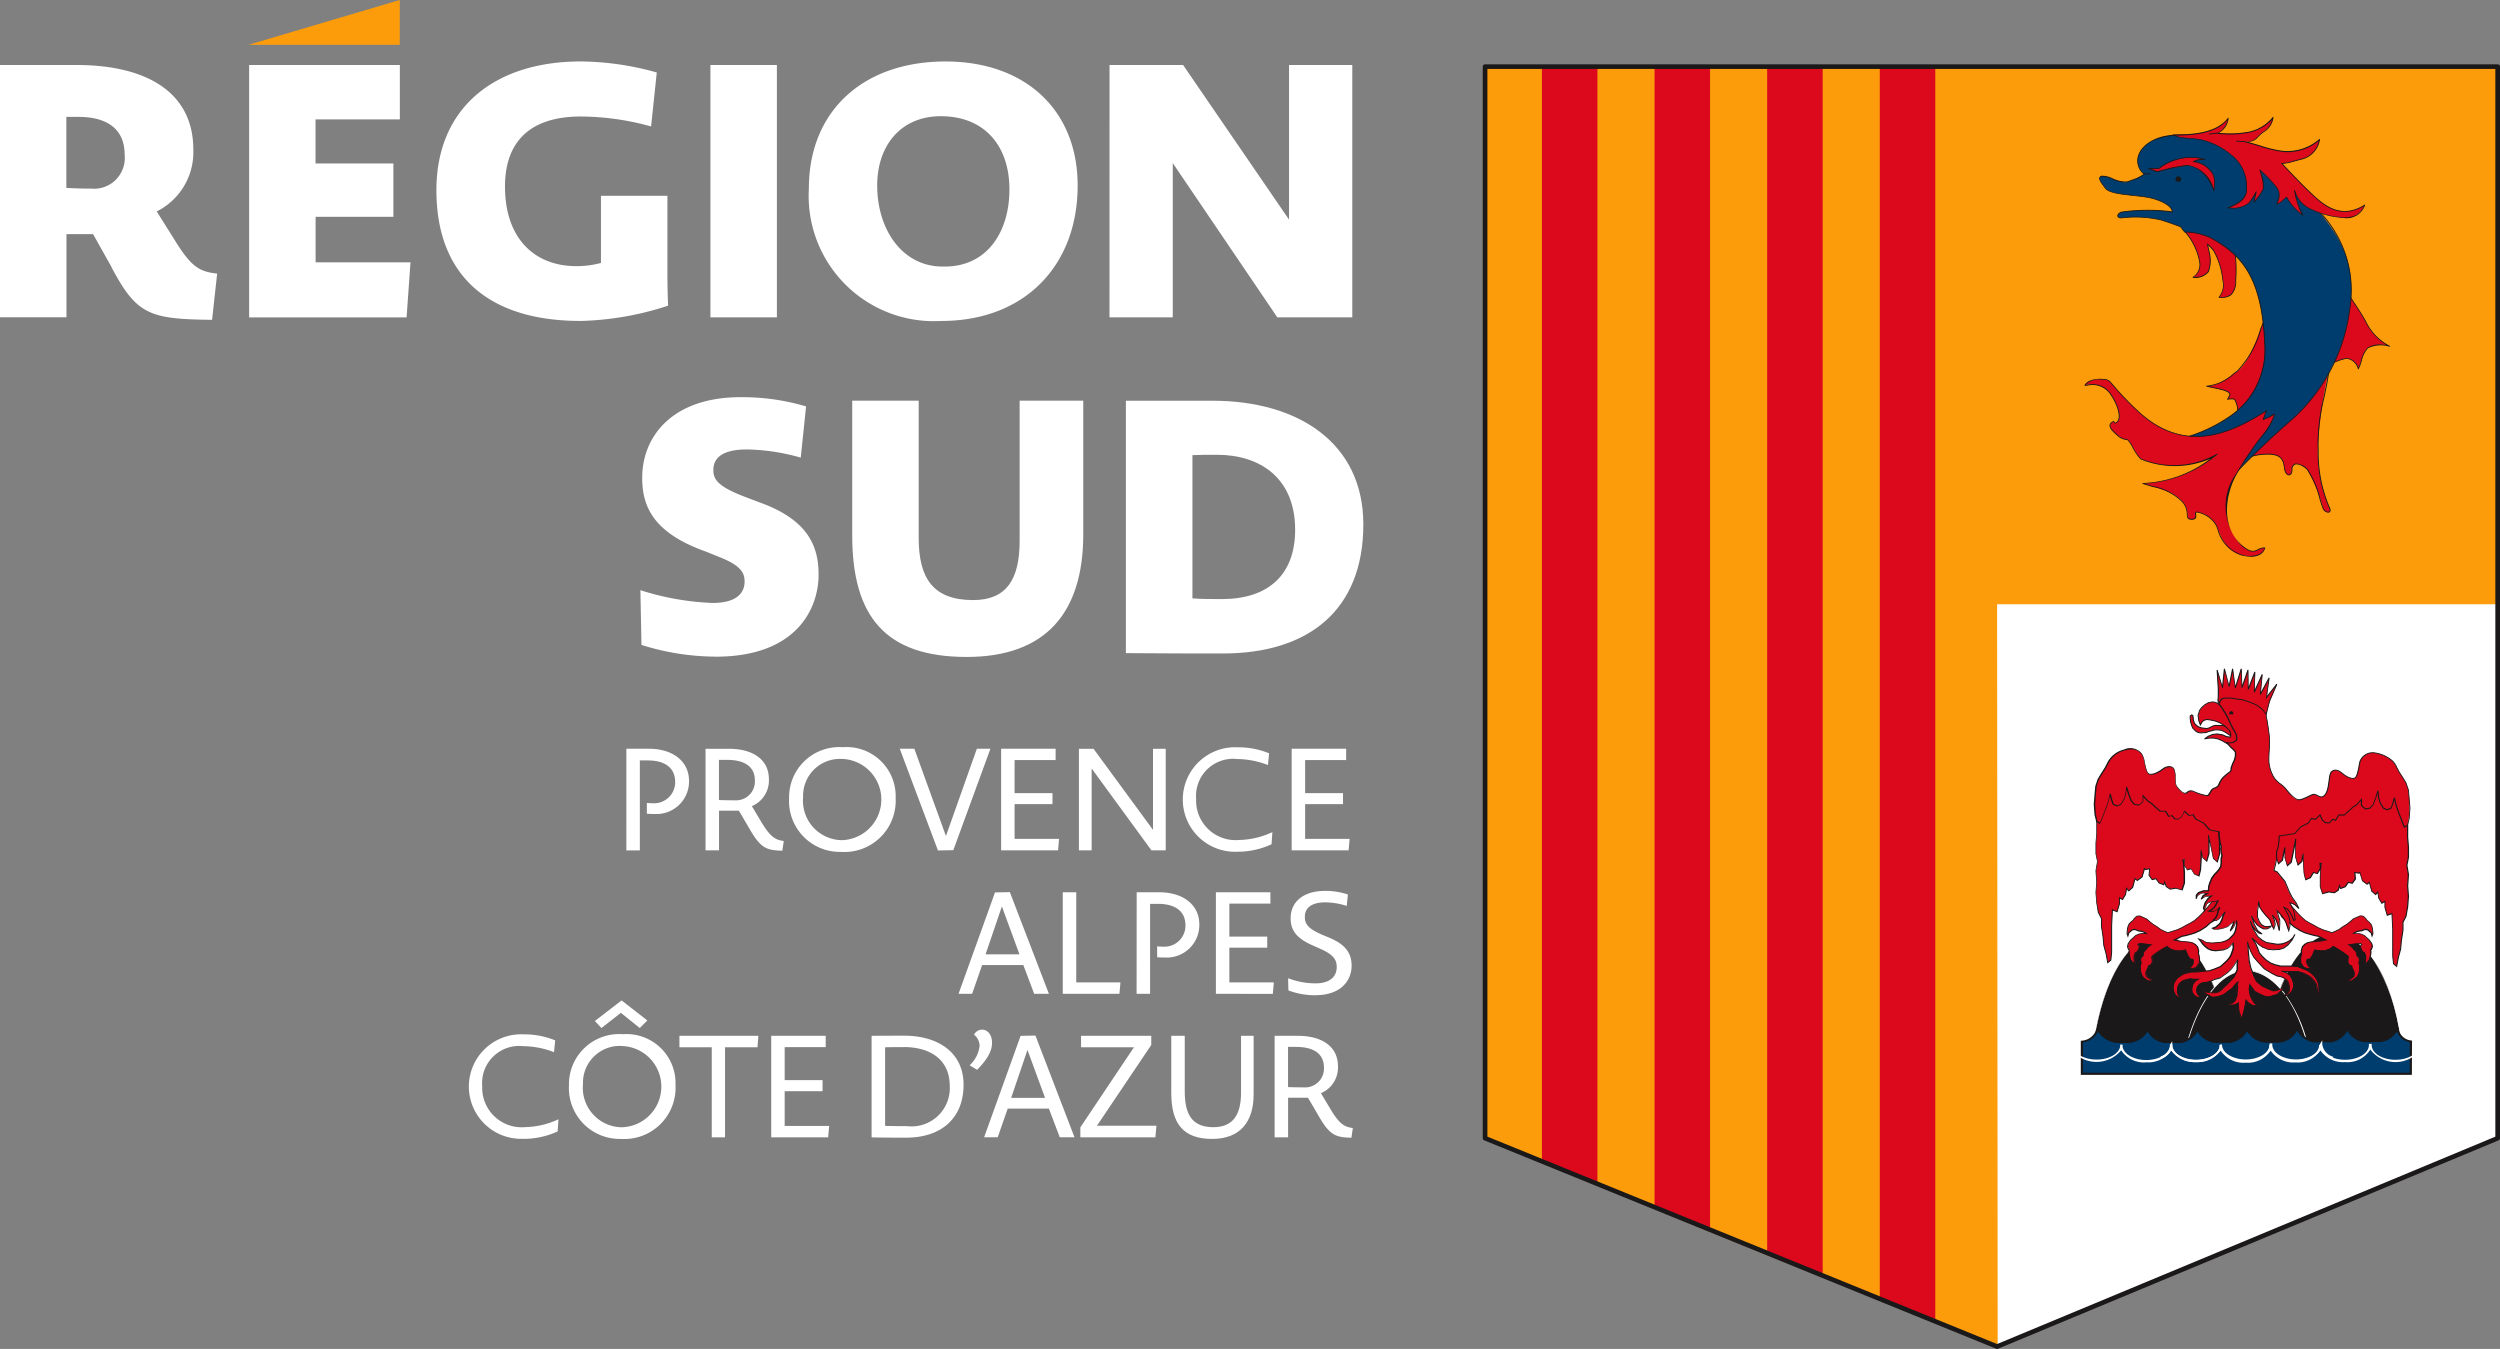 <?xml version="1.0" encoding="UTF-8"?>
<svg xmlns="http://www.w3.org/2000/svg" xmlns:xlink="http://www.w3.org/1999/xlink" width="148.265" height="80" viewBox="0 0 148.265 80">
  <rect x="0" y="0" width="148.265" height="80" fill="#808080" stroke="none"/>
  <defs>
    <clipPath id="clip-path">
      <path id="Tracé_126" data-name="Tracé 126" d="M153.593,461.5s-.084,53.333-.084,63.554c0,0,19.023,8.02,22.467,9.145l7.644,3.215,1.956-.708,2.233-.929c5.128-2.159,6.153-2.47,11.912-4.96,3.355-1.451,13.925-5.764,13.925-5.764V461.5Z" transform="translate(-153.509 -461.496)" fill="none"></path>
    </clipPath>
  </defs>
  <g id="Logo" transform="translate(-16 -65)">
    <g id="Groupe_5" data-name="Groupe 5" transform="translate(104.074 68.946)">
      <g id="Groupe_4" data-name="Groupe 4" clip-path="url(#clip-path)">
        <path id="Tracé_124" data-name="Tracé 124" d="M215.823,538.62l-.194-84.447h-64.11l.194,84.447Z" transform="translate(-153.627 -461.931)" fill="#fc9c0a"></path>
        <path id="Tracé_125" data-name="Tracé 125" d="M211.772,527.912l2.059-36.31-31.657,0,.035,44.45Z" transform="translate(-151.808 -459.71)" fill="#fff"></path>
        <rect id="Rectangle_968" data-name="Rectangle 968" width="3.292" height="74.658" transform="translate(3.371 -7.749)" fill="#dc091d"></rect>
        <rect id="Rectangle_969" data-name="Rectangle 969" width="3.291" height="77.418" transform="translate(10.051 -7.749)" fill="#dc091d"></rect>
        <rect id="Rectangle_970" data-name="Rectangle 970" width="3.292" height="80.382" transform="translate(16.73 -7.759)" fill="#dc091d"></rect>
        <rect id="Rectangle_971" data-name="Rectangle 971" width="3.292" height="82.803" transform="translate(23.408 -7.759)" fill="#dc091d"></rect>
      </g>
    </g>
    <g id="Groupe_7" data-name="Groupe 7" transform="translate(16 65)">
      <g id="Groupe_15" data-name="Groupe 15">
        <path id="Tracé_127" data-name="Tracé 127" d="M183.882,537.557a.155.155,0,0,1-.052-.011l-30.365-12.36a.137.137,0,0,1-.086-.127V461.51a.137.137,0,0,1,.138-.138H213.57a.137.137,0,0,1,.138.138v63.549a.139.139,0,0,1-.085.127l-29.688,12.36a.155.155,0,0,1-.053.011m-30.227-12.59,30.227,12.3,29.55-12.3V461.647H153.654Zm59.915.092h0Z" transform="translate(-65.443 -457.557)" fill="#1a1818"></path>
        <path id="Tracé_128" data-name="Tracé 128" d="M205.23,516.425c-.508-3.919-2.16-6.349-4.026-6.349-1.889,0-3.53,2.843-4,6.968" transform="translate(-62.842 -454.667)" fill="#1a1818"></path>
        <path id="Tracé_129" data-name="Tracé 129" d="M197.212,517.046l-.018,0a13.341,13.341,0,0,1,1.47-5.034,4.859,4.859,0,0,1,1.179-1.432,2.215,2.215,0,0,1,1.362-.511,3.143,3.143,0,0,1,2.529,1.71,11.4,11.4,0,0,1,1.505,4.647l-.018,0a11.386,11.386,0,0,0-1.5-4.64,3.122,3.122,0,0,0-2.513-1.7,2.192,2.192,0,0,0-1.351.506,4.814,4.814,0,0,0-1.174,1.426,13.309,13.309,0,0,0-1.469,5.028" transform="translate(-62.843 -454.667)" fill="#fff"></path>
        <path id="Tracé_130" data-name="Tracé 130" d="M195.606,517.079c-.411-4.275-2.135-6.959-4.1-6.959-1.809,0-3.387,2.6-3.934,6.443" transform="translate(-63.413 -454.664)" fill="#1a1818"></path>
        <path id="Tracé_131" data-name="Tracé 131" d="M195.6,517.08A12.256,12.256,0,0,0,194.133,512a3.264,3.264,0,0,0-2.621-1.872c-1.8,0-3.377,2.586-3.926,6.434l-.018,0c.55-3.859,2.136-6.451,3.944-6.451a3.284,3.284,0,0,1,2.637,1.881,12.281,12.281,0,0,1,1.467,5.086Z" transform="translate(-63.414 -454.665)" fill="#fff"></path>
        <path id="Tracé_132" data-name="Tracé 132" d="M199.979,516.577c-.724-2.8-2.123-4.471-3.667-4.471-1.523,0-2.888,1.85-3.6,4.732" transform="translate(-63.109 -454.546)" fill="#1a1818"></path>
        <path id="Tracé_133" data-name="Tracé 133" d="M192.73,516.845l-.044-.011c.729-2.929,2.119-4.749,3.627-4.749a2.855,2.855,0,0,1,2.16,1.193,8.626,8.626,0,0,1,1.53,3.3l-.044.012c-.71-2.748-2.106-4.455-3.645-4.455-1.486,0-2.859,1.806-3.583,4.714" transform="translate(-63.11 -454.547)" fill="#fff"></path>
        <path id="Tracé_134" data-name="Tracé 134" d="M195.068,498.479l-.168-.06h-.452l-.133.039-.118.061-.135.061-.136.02-.151-.02-.15-.021-.152-.059-.118-.082-.118-.12-.068-.2-.016-.141-.017-.123-.068-.04-.085.061v.162l.018.181.067.221.068.162.1.1.1.1.133.061.167.02.151-.02h.135l.136-.061.166-.039.219-.059h.2l.151.019.151.058.117.063.151.1.118.081.136.02.033-.141-.05-.181-.085-.121-.085-.061-.084-.082Z" transform="translate(-63.092 -455.396)" fill="#dc091d"></path>
        <path id="Tracé_135" data-name="Tracé 135" d="M195.5,499.061l-.176-.03-.269-.181-.114-.061-.147-.057-.144-.017h-.194l-.216.058-.166.04-.142.063h-.136l-.151.02-.18-.023-.142-.068-.209-.21-.068-.162-.068-.223-.019-.189v-.179l.113-.083.1.058.02.137.015.142.065.189.113.115.112.078.146.056.291.038.126-.018.13-.06.117-.06.147-.043.462,0,.16.057.142-.045.1.1.088.066.089.129.052.19Zm-.147-.084.1.015.025-.106-.048-.169-.078-.111-.081-.059-.074-.072-.126.039-.174-.061h-.443l-.129.037-.112.06-.144.065-.139.02-.307-.041-.158-.061-.124-.086-.129-.136-.068-.2-.032-.254-.038-.023-.056.041v.146l.018.179.066.215.064.154.194.192.125.057.159.019.147-.02h.133l.128-.058.172-.041.227-.06h.2l.155.019.158.06.121.065Z" transform="translate(-63.094 -455.398)" fill="#1a1818"></path>
        <path id="Tracé_136" data-name="Tracé 136" d="M195.329,499.156l-.2-.027-.248-.108-.335-.054L194.3,499l-.27.107-.221.16.132-.026.18-.028h.224l.268.054.248.109.178.106.158.082,1.05-.141-.052-.832-.589-.6-.4-.039-.1-.645-.287.084-.156-.187-.2-.109-.179-.028-.257.054-.2.122-.191.175-.113.161-.089.3.046.323.09.24.088-.16.113-.109.178-.054.224.028.27.055.269.107.269.163.178.16.158.159.068.218Z" transform="translate(-63.066 -455.439)" fill="#dc091d"></path>
        <path id="Tracé_137" data-name="Tracé 137" d="M195.19,499.592l-.164-.086-.181-.108-.244-.106-.262-.052h-.219l-.175.027-.131.026-.023-.054.221-.161.284-.112.25-.029h0l.343.055.244.107.172.023.035-.127-.062-.2-.153-.154-.176-.159-.265-.16-.265-.1-.265-.055-.215-.026-.164.05-.1.1-.119.214-.112-.3-.048-.337v-.006l.093-.3.113-.161.195-.18.216-.128.263-.055h.005l.189.031.212.115.142.173.3-.088.006.034.1.622.385.038.008.007.6.612v.012l.056.859-.03,0Zm-.844-.412.272.055.254.11.181.108.148.076,1.012-.137-.05-.791-.573-.588-.411-.041-.1-.633-.272.079-.164-.2-.193-.1-.168-.025-.248.052-.2.119-.185.172-.107.151-.085.284.044.318.066.172.061-.11.125-.115.185-.056.229.029.273.056.274.107.272.166.184.164.166.172.069.227,0,.008-.052.186-.236-.033-.245-.107-.327-.052-.238.027-.265.106-.1.075.18-.026Z" transform="translate(-63.068 -455.441)" fill="#1a1818"></path>
        <path id="Tracé_138" data-name="Tracé 138" d="M198.043,496.115l-.62.792.16-1.159-.524.979.113-1.181-.477,1.049.041-1.195-.4,1.032-.012-1.15-.363,1.051-.034-1.127-.336,1.078-.025.03-.155-1.108-.21,1.06-.274-1.06-.119,1.126-.317-1.052.072,1.145.005.008-.005.4-.006.221,0,0h0l0,.173a2.415,2.415,0,0,0,.433.017l1.933.515c.1.087.5.086.48.156l.077-.289s0,.006,0,.009l.106-.425h.006l0-.01.018-.066Z" transform="translate(-63.003 -455.549)" fill="#dc091d"></path>
        <path id="Tracé_139" data-name="Tracé 139" d="M197.432,497.927l-.058-.014a.009.009,0,0,0,0,.009.67.67,0,0,0-.179-.046.778.778,0,0,1-.288-.085l-1.928-.514H194.9c-.316.006-.356,0-.373-.025l-.008-.014,0-.012,0-.147-.044-.017.047-.024.005-.2.005-.392,0-.006v-.009l-.071-1.146.059-.011.273.908.1-.976.059,0,.243.932.184-.93h.06l.14,1.006.315-1.011.059.007.03.962.309-.9.059.01.011.993.339-.884.058.012-.035,1.043.414-.911.057.016-.1,1.03.453-.845.056.019-.144,1.048.55-.7.052.031-.439,1.023-.014.052,0,.012v.03h-.012l-.1.4h0Zm-2.421-.7,1.931.517a.733.733,0,0,0,.265.076.9.9,0,0,1,.181.042l.061-.233v-.006h0l.123-.49.349-.813-.544.7.151-1.1-.445.829-.057-.017.1-1-.4.883-.057-.014.034-1.015-.332.863-.058-.011-.012-.977-.306.887-.059-.01-.029-.945-.287.915-.068.085-.011-.07-.129-.93-.175.885-.058,0-.235-.9-.1.959-.058.006-.243-.8.055.875.006.008v.011l-.018.782a2.853,2.853,0,0,0,.317,0c.071,0,.1,0,.108.005" transform="translate(-63.004 -455.55)" fill="#1a1818"></path>
        <path id="Tracé_140" data-name="Tracé 140" d="M206.428,516.358v-.24a.894.894,0,0,1-.81-.867c-.024.392-.414.719-.959.851l-1.007.006c-.574-.13-.987-.479-.987-.89l-.011.014c0,.408-.4.754-.966.887l-1,0c-.578-.128-.993-.477-.993-.891h-.027c0,.426-.44.787-1.044.9l-.84,0c-.6-.109-1.043-.454-1.069-.869-.014.415-.446.764-1.038.881l-.849,0c-.586-.107-1.02-.44-1.063-.84-.031.393-.441.725-1,.848h-.95c-.561-.123-.974-.457-1-.853-.047.421-.524.763-1.15.853h-.647c-.631-.09-1.111-.443-1.152-.867a1.025,1.025,0,0,1-.95.843v1.9h19.507Z" transform="translate(-63.452 -454.361)" fill="#003d6f"></path>
        <path id="Tracé_141" data-name="Tracé 141" d="M206.495,518.117H186.86V516.1l.053-.01a.972.972,0,0,0,.9-.788h.127c.037.39.488.724,1.1.81h.639c.593-.086,1.044-.414,1.087-.8l.127,0c.022.356.4.675.948.8l.938,0c.527-.118.909-.435.936-.789l.126,0c.039.367.445.681,1.012.785l.836,0c.566-.114.963-.444.976-.82l.127,0c.022.378.431.7,1.017.81l.827-.005c.573-.113.981-.46.981-.841v-.065h.156v.065c0,.371.378.7.942.829l.981-.005c.535-.127.9-.459.9-.823v-.022l.138-.179v.188c0,.368.377.7.938.827l.994-.007c.516-.127.873-.438.9-.791h.127a.837.837,0,0,0,.76.809l.051.011Zm-19.507-.128h19.379v-1.81a.974.974,0,0,1-.76-.636,1.368,1.368,0,0,1-.93.629l-1.022.008a1.37,1.37,0,0,1-.989-.673,1.327,1.327,0,0,1-.961.681l-1.01.006a1.341,1.341,0,0,1-1.005-.7,1.346,1.346,0,0,1-1.047.711l-.852.005a1.414,1.414,0,0,1-1.066-.67,1.382,1.382,0,0,1-1.03.682l-.86,0a1.422,1.422,0,0,1-1.059-.665,1.362,1.362,0,0,1-.99.672l-.964,0a1.365,1.365,0,0,1-1-.677,1.454,1.454,0,0,1-1.136.676h-.657a1.471,1.471,0,0,1-1.147-.687,1.158,1.158,0,0,1-.891.65Z" transform="translate(-63.456 -454.372)" fill="#1a1818"></path>
        <path id="Tracé_142" data-name="Tracé 142" d="M194.99,504.457l-.661-.653V503.8h-.006l-.165-.164.024.126-.393-.1.3-.788-1.614-.412-1.684-.654-.841-1.289-1.2.051-.274,1.2-.114.355-.327.043.008.925-.286.872v.719l-.048.563v.618l.093.462-.093.564.048.666-.048.617.048.616.092.564.185.36v.46l.092.618.047.513.139.513.094.513.183-.154.048-.46v-1.594l.047-.922.279.1.14-.464v-.359l.183.1.184-.31.053-.351.135.147.23-.206.137-.514.141.1.28-.2.138-.464,0-.031.068.048.242-.039-.035.384.185.255.231-.051.186.255.278.1.051-.17.089.271.231.155.324-.052.372.1.138-.412v-.613l-.047-.617-.029-.154h.083l-.022.3.185.306.232-.062.186.31.276.122.094-.37.045-.738v-.417l.091.44.231.209.138-.464v-.718l-.022-.362.281,1.381.232.2.138-.461v-.718Z" transform="translate(-63.405 -455.234)" fill="#dc091d"></path>
        <path id="Tracé_143" data-name="Tracé 143" d="M188.387,512.382l-.1-.564-.14-.51-.046-.519-.093-.616v-.457l-.185-.363-.091-.564-.049-.619.049-.621-.049-.663.093-.565-.093-.457v-.623l.049-.566v-.727l.284-.865-.01-.947.336-.046.109-.336.278-1.218,1.243-.052.01.014.836,1.281,1.676.65,1.644.419-.3.788.314.081-.035-.177.227.226h.018l.005.022.661.654v.012l.047.718v.729l-.151.506-.274-.244,0-.01-.2-.978v.68l-.151.51-.274-.247-.033-.159v.121l-.046.74-.1.41-.319-.141,0-.007-.175-.291-.232.063-.156-.259.03.389,0,.626-.147.439-.393-.108L192.1,508l-.249-.167-.062-.19-.033.108-.316-.119-.181-.248-.231.052-.2-.281.033-.356-.216.035-.038-.028-.137.461-.305.224-.124-.09-.127.48-.26.232-.111-.122-.048.3-.2.335-.164-.092v.316l-.149.495-.27-.1-.044.88v1.592l-.049.476Zm-.507-3.041.186.37v.46l.092.612.046.516.139.506.086.464.133-.112.047-.448v-1.59l.049-.965.287.108.129-.429v-.407l.2.115.166-.28.061-.407.157.171.2-.179.145-.548.16.115.253-.185.135-.453.005-.077.1.071.269-.043-.038.411.166.23.231-.051.194.264.238.09.069-.23.115.352.213.143.318-.051h.006l.344.1.128-.38v-.609l-.047-.613-.035-.186h.153l-.024.318.168.28.232-.062.193.321.235.1.085-.335.044-.733v-.415l.059-.006.089.43.189.169.123-.414v-.713l-.022-.361.06-.007.279,1.371.189.167.123-.412v-.713l-.047-.706-.754-.745.016.076-.474-.122.3-.788-1.582-.4-1.7-.658-.005-.009-.832-1.274-1.162.05-.268,1.175-.122.375-.32.042.008.9v.005l-.284.866v.714l-.049.566v.614l.093.462v.005l-.093.564.049.66-.049.621.049.611Zm5.028-3.09.01.053,0-.053Z" transform="translate(-63.407 -455.236)" fill="#1a1818"></path>
        <path id="Tracé_144" data-name="Tracé 144" d="M205.637,505.436l-.047-.566v-.716l-.254-.78c-.01-.084-.02-.168-.031-.251l.008-.766-.149-.019a4.2,4.2,0,0,0-.438-1.22c-.274-.389-1.738.3-2.244.367s-1.261.205-1.261.205a1.473,1.473,0,0,1-.872.963,4.165,4.165,0,0,1-1.626.183l-.286,1.1-.611.6-.044.718v.719l.139.462.231-.208.156-.766v.627l.14.462.231-.205.283-1.393-.023.376v.717l.139.463.231-.207.089-.463v.439l.046.738.094.369.278-.12.184-.309.232.06.185-.305-.022-.3h.085l-.033.155-.043.615v.615l.138.409.37-.1.326.051.231-.152.089-.27.051.168.275-.1.185-.257.234.052.184-.257-.034-.381.243.04.068-.048,0,.032.139.461.279.206.138-.1.14.515.232.2.131-.145.053.35.185.309.186-.1v.358l.137.461.28-.1.046.924v1.59l.047.462.185.156.093-.515.138-.514.047-.513.094-.615V509.9l.183-.359.093-.564.047-.615-.047-.618.047-.666-.093-.564.093-.462Z" transform="translate(-62.808 -455.205)" fill="#dc091d"></path>
        <path id="Tracé_145" data-name="Tracé 145" d="M204.964,512.577l-.235-.2v-.013l-.046-.461v-1.593l-.043-.882-.272.1-.146-.5v-.306l-.168.092-.2-.345-.043-.286-.108.12-.261-.231,0-.009-.128-.471-.121.09-.3-.224,0-.011-.135-.448-.038.026-.216-.036.031.354-.006.01-.2.273-.232-.053-.179.25-.315.118-.033-.107-.062.189-.008.006-.242.159-.331-.052-.391.108-.148-.446v-.615l.028-.387-.155.253-.232-.06-.178.3-.008,0-.31.135-.1-.4-.046-.744v-.122l-.031.16-.008.007-.266.237-.155-.518v-.675l-.2.992-.007.007-.266.236-.155-.516v-.325l-.1.48-.274.246-.155-.516v-.719l.047-.732.008-.009.6-.594.29-1.112.025,0a4.142,4.142,0,0,0,1.611-.181,1.454,1.454,0,0,0,.854-.942l.005-.019.019,0c.007,0,.763-.138,1.262-.206a5.052,5.052,0,0,0,.672-.189c.656-.213,1.4-.453,1.6-.165a4.206,4.206,0,0,1,.438,1.209l.155.02v.028l-.008.766c.011.078.021.164.03.248l.254.782v.717l.048.566v.614l-.093.463.093.558-.048.674.048.612-.048.622-.1.574-.179.353v.456l-.094.62-.047.511-.14.519Zm-.177-.229.136.114.085-.464.139-.516.046-.507.094-.617,0-.472.18-.355.092-.558.048-.614-.048-.612.048-.671-.094-.562v-.005l.093-.462v-.608l-.048-.564v-.715l-.253-.774c-.01-.09-.02-.175-.031-.257l.007-.743-.143-.019-.005-.02a4.123,4.123,0,0,0-.432-1.209c-.176-.251-.961,0-1.533.188a4.8,4.8,0,0,1-.682.191c-.453.063-1.121.18-1.24.2a1.515,1.515,0,0,1-.886.965,4.155,4.155,0,0,1-1.613.186l-.282,1.079-.006.005-.6.592-.046.708v.713l.125.411.189-.168.153-.756.06.006v.622l.125.413.187-.167.281-1.384.06.007-.024.376v.711l.124.413.189-.167.087-.453.059.006v.439l.046.736.086.328.235-.1.192-.32.232.06.168-.278-.024-.32h.155l-.04.192-.043.611v.609l.128.377.349-.1.32.05.214-.141.115-.351.068.229.238-.088.192-.267.233.052.166-.232-.036-.41.268.046.1-.071.006.085.135.445.252.185.156-.118.149.55.2.178.155-.17.061.407.167.28.207-.114v.4l.126.427.287-.1.048.965V511.9Zm-4.358-5.907,0,.052.012-.052Z" transform="translate(-62.809 -455.207)" fill="#1a1818"></path>
        <path id="Tracé_146" data-name="Tracé 146" d="M190.8,517.32a1.616,1.616,0,0,1-1.481-.717,1.9,1.9,0,0,1-2.937-.008,1.025,1.025,0,0,1-.572.485l-.053-.127a.771.771,0,0,0,.552-.6c0-.024,0-.048,0-.071v-.024l.137-.172.008.185c0,.028,0,.054,0,.082.058.449.666.8,1.406.8s1.328-.344,1.4-.784c0-.021,0-.042,0-.064l.005-.025.01-.026.133.025a.689.689,0,0,1-.006.093c.054.452.664.809,1.406.809s1.355-.359,1.407-.814a.687.687,0,0,1-.005-.081l.131-.029.015.047a.572.572,0,0,1,0,.06c.065.446.67.8,1.4.8.755,0,1.373-.37,1.408-.835a.562.562,0,0,1,0-.059l.136-.015,0,.019c0,.013,0,.024,0,.038.036.464.654.835,1.409.835.777,0,1.408-.394,1.408-.877V516.2h.165v.069c0,.483.632.877,1.409.877s1.41-.394,1.41-.877v-.019l.146-.242v.246a.891.891,0,0,0,.653.737l-.051.128a1.2,1.2,0,0,1-.672-.567,1.871,1.871,0,0,1-2.978-.016,1.585,1.585,0,0,1-1.491.746,1.623,1.623,0,0,1-1.475-.706,1.6,1.6,0,0,1-1.479.724,1.629,1.629,0,0,1-1.467-.7,1.619,1.619,0,0,1-1.48.715" transform="translate(-63.521 -454.315)" fill="#fff"></path>
        <path id="Tracé_147" data-name="Tracé 147" d="M196.371,517.337a1.618,1.618,0,0,1-1.482-.718,1.9,1.9,0,0,1-2.939-.008,1.034,1.034,0,0,1-.571.485l-.054-.126a.779.779,0,0,0,.554-.6.5.5,0,0,1,0-.069v-.02l.138-.215.008.221a.694.694,0,0,1,0,.083c.058.451.665.806,1.4.806s1.329-.345,1.4-.785c0-.022,0-.043,0-.066l.005-.025.011-.026.131.027a.675.675,0,0,1-.006.092c.055.452.666.81,1.408.81s1.348-.356,1.4-.807a.853.853,0,0,1-.005-.09l.129-.033.018.052c0,.023,0,.047,0,.069.072.442.674.789,1.4.789.754,0,1.371-.371,1.408-.835a.553.553,0,0,1,0-.058l.136-.018.006.034v.04c.048.456.659.819,1.406.819.778,0,1.41-.393,1.41-.875v-.069h.163v.069c0,.482.632.875,1.409.875s1.411-.393,1.411-.875v-.019l.147-.245v.246c0,.3.244.574.652.738l-.052.128a1.2,1.2,0,0,1-.669-.569,1.872,1.872,0,0,1-2.979-.01,1.588,1.588,0,0,1-1.492.744,1.627,1.627,0,0,1-1.471-.7,1.613,1.613,0,0,1-1.48.719,1.637,1.637,0,0,1-1.469-.7,1.613,1.613,0,0,1-1.478.715" transform="translate(-63.191 -454.314)" fill="#fff"></path>
        <path id="Tracé_148" data-name="Tracé 148" d="M203.407,510.657l-.1-.14-.118-.1-.151-.14-.165-.08-.171-.039h-.234l-.075.005.024-.026.188-.1.2-.037.056-.007.013,0,.2-.08.151.02.1.082.118.1.05.182.053-.141-.02-.224-.033-.18-.067-.163-.133-.14-.135-.1h0l-.014-.062-.167-.16-.186-.019-.218.1-.184.079-.184.164-.2.16-.235.143-.219.16-.252.121-.178.072-.275-.091-.268-.082-.269-.121-.287-.162-.234-.121-.235-.14-.252-.224-.2-.2-.139-.161-.2-.224-.186-.219-.218-.282-.722-.182.5,1.269.218.2.234.139.27.244.353.223.3.14.27.08.3.08.219.041.318.162.135.059-.284.06-.2.021-.2.019-.218.02-.185.041-.168.1-.132.142-.068.239.021.138,0,.005-.05.2-.018.181.018.2.084.122.1.139.137.041.166.02h.135l.118-.039-.1-.022-.137-.018-.084-.121-.068-.122v-.162l.031-.072.054.012.117-.039.087-.122.066-.122.049-.139.068-.143.153.04.235.018.234-.018.185-.061.135-.058.135-.122.1.039.136.083.166.1.186.123.167.12.135.1.033.082-.033.119v.163l.05.14.151.081.031.01.019.112.084.161.051.161-.033.161-.1.1-.117.081-.2.02.1.082.168.019.1-.04.1-.081.135-.1.1-.16.051-.2.017-.222-.017-.18-.041-.078.022-.022.019-.182-.035-.139-.117-.1v-.142l-.068-.119-.1-.1-.136-.16-.167-.122h.085l.118-.02.135-.02.135-.019h.251l.051.059-.084.061.033.162.085.182.133.081.018.059.05.141v.162l-.016.16-.069.122h.069l.118-.1.117-.143.034-.139.036-.164.015-.179-.025-.082.059-.061.051-.161-.034-.161Z" transform="translate(-62.817 -454.796)" fill="#dc091d"></path>
        <path id="Tracé_149" data-name="Tracé 149" d="M202.254,513.01h-.007l-.178-.02-.165-.133.268-.028.11-.076.091-.09.031-.144-.05-.155-.085-.164-.015-.094-.014,0-.167-.088-.055-.161v-.172l.031-.109-.026-.064-.128-.1-.166-.12-.185-.122-.3-.182-.078-.03-.129.114-.135.059-.189.061-.242.02-.239-.018-.133-.035-.056.12-.048.136-.069.127-.094.132-.132.045-.038-.007-.019.043v.148l.065.114.074.107.123.017.208.047-.23.074h-.136l-.169-.019-.151-.046-.006-.008-.189-.268v-.007l-.018-.2.018-.186.053-.212-.021-.132,0-.006.075-.252.139-.146.177-.1.185-.041.626-.061.191-.04-.05-.021-.316-.16-.215-.041-.3-.081-.27-.081-.306-.141-.356-.225-.273-.247-.229-.136-.232-.218-.527-1.325.79.2.225.289.185.219.335.385.2.2.25.221.231.137.233.121.288.162.267.12.264.081.266.087.167-.067.25-.121.214-.158.238-.143.2-.159.192-.167.184-.079.226-.1.2.02.007.007.174.166.014.057.129.1.144.152.067.163.035.186.02.233,0,.006-.086.229-.072-.265-.11-.093-.093-.076-.136-.018-.2.083-.016-.005-.05.006-.193.035-.118.064h.206l.177.04.179.087.151.14.117.1.11.146.069.112.036.168,0,.007-.058.174-.047.049.021.069-.015.185-.076.32-.117.143-.13.111h-.131l.091-.162.015-.154v-.154l-.063-.185-.132-.08,0-.008-.084-.181-.038-.189.072-.053-.02-.023h-.237l-.379.058.093.068.14.165.1.107.072.126v.137l.113.1,0,.01.036.144-.021.2-.014.014.034.069.016.181-.016.227-.055.216-.108.167-.243.186Zm-.161-.079.153.017.088-.036.1-.078.13-.1.1-.15.05-.2.016-.217-.016-.17-.05-.092.031-.03.018-.167-.032-.125-.12-.1v-.148l-.063-.108-.1-.1-.137-.162-.237-.171h.177l.113-.02.27-.039h.269l.082.094-.1.069.03.144.077.166.138.081.02.071.051.149v.162l-.02.175-.042.077h.005l.109-.093.108-.134.069-.3.013-.171-.029-.091.067-.07.047-.147-.031-.147-.063-.1-.1-.139-.113-.1-.149-.138-.161-.078-.164-.036h-.227l-.148.011.083-.089.2-.1.2-.037.057-.007h.007l.008,0,.2-.08.168.023.231.194.028.1.018-.047-.019-.216-.033-.178-.062-.151-.13-.137-.122-.092h-.015l-.008-.023-.012-.053-.154-.147-.167-.017-.211.1-.181.078-.181.16-.2.162-.239.144-.216.159-.257.124-.19.076-.287-.094-.267-.082-.272-.122-.289-.163-.233-.121-.237-.141-.256-.227-.2-.2-.523-.607-.211-.274-.657-.165.481,1.209.213.2.229.136.274.247.35.22.3.138.266.078.3.079.226.044.318.161.218.1-.376.081-.626.06-.177.04-.16.1-.125.132-.064.227.022.143-.007.01-.05.2-.017.177.017.19.173.245.127.038.16.019.135,0-.138-.019-.091-.131-.073-.13,0-.182.041-.1.071.015.1-.033.082-.113.065-.119.047-.136.079-.168.177.048.229.017.23-.018.178-.06.128-.055.145-.131.118.046.306.185.188.123.168.121.142.107.039.1-.034.126v.154l.044.124.141.075.043.013.021.126.082.157.055.174-.036.178-.007.006-.1.1-.127.09h-.008l-.129.014Z" transform="translate(-62.82 -454.799)" fill="#1a1818"></path>
        <path id="Tracé_150" data-name="Tracé 150" d="M194.641,508.082l-.219.283-.186.221-.193.22-.141.162-.2.2-.254.221-.234.141-.235.122-.285.161-.27.121-.267.082-.276.09-.178-.07-.254-.122-.218-.162-.231-.142-.2-.158-.184-.164-.185-.08-.219-.1-.184.019-.167.161-.013.061h0l-.135.1-.135.139-.067.161-.034.182-.016.222.05.14.049-.18.119-.1.1-.082.153-.02.2.079.008,0a.788.788,0,0,0,.1.016l.164.03.184.1.023.027-.075-.006h-.235l-.167.041-.168.079-.148.141-.119.1-.1.141-.068.1-.035.161.051.162.058.06-.024.079.018.18.031.164.036.141.117.141.118.1h.067l-.067-.121-.016-.162v-.162l.051-.139.016-.06.136-.082.084-.182.032-.16-.085-.061.053-.059h.251l.135.021.135.018.118.02h.084l-.168.121-.133.163-.1.1-.068.122v.141l-.119.1-.032.141.016.18.024.022-.04.078-.018.182.018.222.05.2.1.162.135.1.1.079.1.04.167-.02.1-.081-.2-.019-.118-.08-.1-.1-.034-.16.052-.162.084-.163.02-.108.03-.012.15-.082.052-.14v-.163l-.035-.119.035-.08.135-.1.167-.121.185-.121.168-.1.132-.079.1-.04.133.12.136.063.185.059.233.019.237-.019.149-.04.068.141.051.14.067.123.085.121.115.039.056-.01.03.072v.16l-.068.122-.083.12-.136.021-.1.019.117.042h.135l.167-.021.136-.04.1-.141.084-.122.017-.2-.017-.182-.051-.2,0-.005.022-.137-.068-.242-.135-.141-.17-.1-.185-.041-.216-.02-.2-.019-.2-.021-.286-.059.136-.059.32-.163.217-.04.3-.079.267-.082.3-.141.353-.224.27-.243.235-.139.217-.2.5-1.269Z" transform="translate(-63.302 -454.796)" fill="#dc091d"></path>
        <path id="Tracé_151" data-name="Tracé 151" d="M190.74,513.015l-.007,0-.109-.046-.1-.079-.14-.107-.106-.171-.049-.2-.019-.226.021-.2.03-.057-.017-.015-.016-.2v0l.033-.152.117-.1,0-.142.073-.128.1-.1.137-.167.093-.066-.113-.019-.269-.039h-.233l-.021.023.074.053-.037.179-.089.2-.133.081-.014.049-.049.137v.157l.016.154.087.159h-.128l-.126-.106-.126-.157-.036-.142-.033-.165-.018-.19.021-.067-.053-.06-.053-.17.041-.178.066-.1.106-.147.12-.1.156-.145.169-.079.172-.043h.214l-.113-.06-.16-.03c-.034,0-.06-.008-.089-.014l-.011,0-.205-.082-.136.018-.2.171-.073.264-.084-.236.018-.229.033-.185.075-.177.133-.139.135-.1.012-.055.181-.176.2-.021.228.1.193.086.183.163.2.158.231.139.22.164.248.12.166.065.265-.087.269-.082.266-.121.284-.159.236-.123.232-.14.249-.217.2-.2.334-.381.184-.22.225-.291.01,0,.781-.195-.022.055-.512,1.281-.218.2-.24.143-.264.239-.357.227-.308.142-.27.084-.3.08-.215.04-.367.182.194.04.617.059.2.046.175.1.142.154.069.249-.02.132v0l.05.2.017.185-.017.214-.195.279-.145.042-.172.022H193.1l-.221-.079.333-.06.076-.109.061-.111v-.147l-.019-.043-.037.006-.133-.044-.09-.128-.069-.126-.052-.145-.056-.114-.126.034-.24.019-.24-.018-.191-.06-.147-.07-.12-.107-.085.033-.3.18-.186.12-.164.12-.128.1-.028.061.034.118,0,.174-.057.15-.177.094-.02.1-.084.163-.048.151.031.143.094.093.107.073.27.027-.168.132Zm-.083-.1.091.036.15-.018.036-.029-.135-.013-.006-.005-.118-.081-.111-.109-.038-.177,0-.008.052-.162.084-.163.023-.121.044-.017.137-.075.048-.124V511.7l-.038-.126.05-.1.133-.1.167-.122.188-.122.3-.182.124-.049.144.129.131.06.181.058.229.018.23-.019.169-.047.079.163.051.143.066.12.076.109.1.033.071-.012.04.106,0,.175-.067.122-.092.133-.138.022.007,0h.13l.163-.021.121-.036.173-.248.016-.193-.017-.176-.054-.216.02-.129-.063-.229-.126-.131-.161-.1-.182-.04-.617-.06-.381-.078.221-.1.326-.164.217-.04.3-.079.266-.082.3-.139.35-.222.266-.238.239-.143.208-.193.48-1.209-.655.163-.213.274-.185.224-.335.382-.2.2-.254.222-.239.144-.236.123-.285.161-.271.122-.272.084-.286.093-.189-.074-.255-.123-.222-.166-.231-.139-.206-.161-.182-.161-.394-.176-.165.017-.153.148-.016.076h-.02l-.126.1-.126.132-.066.155-.031.177-.017.213.016.043.026-.1.234-.193h.008l.159-.021.2.077.005,0,.008,0a.809.809,0,0,0,.094.016l.176.033.194.106.07.084-.148-.013h-.233l-.159.04-.159.076-.146.138-.118.1-.1.138-.062.1-.033.147.047.148.066.069-.029.089.017.175.032.161.033.132.113.137.109.088-.046-.087-.016-.162V511.5l.051-.139.018-.071.139-.083.079-.174.026-.135-.1-.069.084-.094h.266l.391.059h.173l-.242.173-.13.16-.1.1-.061.11v.147l-.011.009-.111.1-.028.127.013.164.033.029-.047.094-.018.177.018.216.047.193.1.153.129.1Z" transform="translate(-63.304 -454.798)" fill="#1a1818"></path>
        <path id="Tracé_152" data-name="Tracé 152" d="M206.287,502.807l-.047-.513-.14-.411-.183-.306-.233-.36a2.828,2.828,0,0,0-.369-.623,2,2,0,0,0-1.159-.5.8.8,0,0,0-.783.513c-.052.163-.13.913-.31.988s-.471-.069-.668-.224-.413-.351-.679-.179-.078,1.3-.568,1.513c-.139.059-.387-.155-.525-.146s-.7.394-.951.317-.568-.473-.707-.644a2.124,2.124,0,0,0-.4-.347l-.225-.214-.135-.215-.023-.06a1.942,1.942,0,0,1-.215-.888c-.012-.251.068-.949.035-1.318s-.115-.857-.138-1a1.008,1.008,0,0,1-.053-.357v-.012l-.211-.266-.05-.051a.3.3,0,0,1-.057-.045.679.679,0,0,0-.074-.055l-.1-.082-.077-.052a5.776,5.776,0,0,0-.823-.314l-.112-.021-.269-.028-.267-.053h-.449l-.158.053-.089.135-.067.163.156.188.112.188.135.214.145.263.155.353.122.25.1.145.121.271v.27l-.208.144-.243.022-.138-.022.233.267.18.164.111.131v.244l-.067.242-.09.188-.09.242-.021.188c-.035.072-.173.137-.414.361a2.1,2.1,0,0,0-.352.55c-.085.1-.275.127-.351.207s-.174.341-.286.368a3.007,3.007,0,0,1-.79-.241c-.222-.084-.257-.042-.439.077s-.506-.257-.61-.429-.006-.825-.155-1.014-.456-.112-.608.006-.551.388-.824.327-.276-1-.475-1.211a.85.85,0,0,0-1.021-.224,1.516,1.516,0,0,0-.939.7l-.188.359-.229.36-.185.305-.14.413-.047.513-.044.565.044.615.094.41.183.1.094-.205.139-.36.139-.358.139-.412.093-.409.093.359.091.257.234.1.23-.1.185-.309.092-.307.048-.411.14.463.137.357.186.208.278.05.231-.2v-.358l.28.3.23.157.278.255.232.206h.325l.183.307.188-.05.183.2h.232l.186-.155.139-.307.279.257.232-.052.176.267.456.232.36.4.554.113.017.013-.021.1.022.24.045.3.048.148.019.065-.022.135.022.241.033.122.015.039-.048.189v.243l-.022.215-.111.188-.112.136-.158.161-.155.215-.113.267-.068.217-.023.27h-.289l-.292.106-.133.162v.214l.067-.187.158-.107.156-.056.271.028-.249.136-.111.214.135-.107.135-.079h.155l.181-.028-.2.161-.179.268-.089.3.068.159.043-.188.089-.215.112-.082.181-.052h.155l.2-.055-.09.189-.113.189-.133.136-.2.106.158.028.156-.028.157-.081.18-.161-.091.214-.043.191-.09.213-.157.163.18.024.179-.107.159-.215.177-.214-.113.243-.064.214-.114.243-.247.213-.2.083.089.054h.2l.2-.027.2-.054.224-.084.135-.134.2-.158-.046.185-.09.19-.067.189.136-.162.089-.135.133-.3.023.16-.046.244-.044.189-.089.188-.157.16-.113.109-.178.107-.245.081-.271.028-.291.028-.358-.028-.225-.134-.222-.082.11.135.112.16.157.162.178.136.2.079.245.028.225-.028.246-.026.2-.079.158-.109.179-.214.023.293-.068.216-.067.189-.091.162-.156.188-.2.188-.178.161-.2.081-.2.079-.248.084-.246.027-.313.028-.269.026h-.268l-.248.055-.2.052-.225.135-.179.134-.112.161-.088.163-.022.24.022.189.088.216.112.107.135.053.156.028.157-.053.136-.189-.112.108-.112.081h-.136l-.133-.081-.066-.162v-.162l.021-.189.09-.187.179-.163.225-.081.247-.053.2.028h.27l-.179.106-.136.189-.067.268.022.217.111.16.181.135h.268l-.112-.053-.135-.161-.044-.189.044-.216.135-.161.18-.081.246-.026.268-.082.225-.106.314-.081.224-.161.226-.162.222-.215.158-.215.2-.322-.021.322v.27l-.112.24-.111.216-.18.188-.2.214-.18.161-.157.162-.18.133-.224.055h-.225l-.2-.026-.18-.053-.247-.217.178.217.158.159.222.11.158.078.247-.025.29-.081.2-.108.2-.162.2-.136.2-.24.177-.187-.066.135.022.213-.022.245-.023.269-.088.241-.113.136-.157.081-.246-.028.178.107h.2l.156-.026.2-.107v.186l.024.269.089.3.089.214.046-.186.066-.244.069-.294.044-.241.022-.162.135.162.157.107.157.079.246-.053-.179-.079-.089-.135-.112-.19-.066-.16-.047-.217-.02-.16.042-.269.16.215.131.19.247.133.18.079.18.082.268.028.224-.081.224-.054.18-.163.156-.133.135-.243-.088.107-.136.08-.135.055-.156.054-.158.027-.224-.081-.224-.108-.226-.107-.179-.133-.157-.135-.112-.215-.111-.268-.135-.352-.088-.4-.047-.484-.046-.619.092.324.11.269.157.295.179.215.247.269.2.215.222.135.267.161.27.135.269.054.156.08.158.108.089.135.068.242v.243l-.089.162-.292.162.225-.027.178-.108.136-.162.089-.216v-.213l-.066-.244-.133-.243-.2-.158-.314-.109.222.028h.74l.292.082.29.133.2.135.179.188.136.214.066.323v.431l.09-.322v-.3l-.067-.295-.136-.241-.2-.216-.247-.187-.337-.136-.269-.108-.313-.025h-.718l-.337-.082-.267-.107-.268-.187-.225-.216-.158-.188-.111-.3-.113-.268-.222-.322.222.189.18.188.224.161.337.137.314.025.381-.025.245-.084.225-.162.247-.292.18-.351-.135.215-.18.161-.2.108-.247.079-.269.028-.337-.054-.313-.053-.248-.134-.269-.216-.179-.3-.157-.27-.11-.347.11.268.157.216.225.215.2.054-.248-.189-.112-.19-.111-.215-.157-.482.157.293.18.243.178.133.2.11h.225l.157-.083.067-.079-.179.024h-.178l-.2-.106-.136-.185-.111-.27v-.351l.046-.268.021-.324.067.351.157.242.2.242.246.269.133.35.09.19.089-.271-.044-.239-.135-.324.2.242.111.27.111.43.023-.378V510l-.092-.269-.066-.269.135.134.18.216.135.188.09.189.088.268.067.19.067-.269v-.324l-.067-.268-.111-.214-.18-.323.2.108.114.133.135.215.132.324.091-.029-.047-.348-.067-.269-.135-.243-.068-.163.159.054.157.083.222.216-.156-.325-.247-.348-.157-.3-.136-.322-.133-.324-.269-.322-.2-.24-.18-.08.092-.351.065-.323V506l.007-.07.082-.228.047-.349.022-.324.918-.139.36-.4.454-.234.177-.267.231.05.28-.256.139.306.184.156h.234l.183-.206.185.05.186-.306h.325l.229-.2.279-.26.232-.153.28-.306v.357l.228.207.28-.052.186-.205.139-.359.139-.462.046.411.094.308.184.307.23.1.234-.1.091-.256.092-.359.1.41.138.412.139.358.14.358.092.207.184-.1.093-.41.046-.617Z" transform="translate(-63.411 -455.451)" fill="#dc091d"></path>
        <path id="Tracé_153" data-name="Tracé 153" d="M196.377,515.986l-.125-.3-.09-.3-.027-.274v-.14l-.164.087-.156.028H195.6l-.007,0-.178-.108.019-.055.237.027.143-.074.106-.126.086-.233.044-.508-.021-.2-.06.065-.208.246-.2.135-.2.161-.207.11-.3.083-.26.029-.007,0-.39-.194-.157-.16-.18-.219.043-.041.242.213.174.051.194.025h.22l.211-.053.175-.13.154-.159.181-.163.377-.4.109-.212.109-.233v-.264l.013-.2-.137.22-.158.218-.227.217-.463.332-.312.081-.22.1-.271.084-.247.028-.17.074-.125.15-.041.2.041.176.125.15.107.05-.014.058h-.278l-.2-.147-.117-.167v-.008l-.022-.221v-.005l.072-.28.145-.2.084-.051h-.16l-.2-.026-.243.052-.215.077-.171.155-.085.177-.021.183v.154l.06.146.119.071h.117l.1-.075.108-.1.046.039-.14.2-.174.058-.164-.029-.15-.06-.119-.117-.09-.226-.023-.187.026-.26.089-.162.12-.172.179-.133.236-.14.2-.052.249-.055h.274l.266-.027.314-.028.246-.027.24-.081.4-.158.376-.345.154-.184.088-.158.065-.184.067-.209-.018-.214-.137.162-.158.11-.216.085-.469.054-.261-.03-.211-.084-.178-.136-.161-.165-.114-.164-.18-.217.327.119.225.132.35.028.557-.055.238-.079.172-.1L195.7,511l.153-.156.087-.182.042-.183.046-.236-.008-.053-.091.2-.091.139-.138.165-.051-.03.067-.19.09-.192.023-.1-.133.1-.143.139-.224.083-.2.055-.207.026H194.7l-.147-.09.253-.1.237-.205.111-.236.063-.21.016-.034-.028.033-.167.222-.189.111-.249-.034.195-.2.087-.208.043-.186.04-.094-.087.075-.165.084-.161.029h-.005l-.246-.042.278-.145.13-.132.108-.183.06-.126-.147.038h-.15l-.172.05-.1.073-.086.208-.062.273-.109-.255.1-.316.185-.274.113-.091-.069.011h-.151l-.127.076-.131.1-.046-.038.115-.223.171-.093-.167-.017-.148.054-.143.1-.064.179-.058-.011v-.226l.146-.176.007,0,.3-.108h.262l.02-.242.07-.224.113-.27.159-.22.16-.165.112-.134.1-.178.021-.209v-.239l.046-.187-.012-.031-.033-.125-.023-.246.021-.136-.065-.206-.046-.3-.022-.248.017-.084-.553-.113-.006-.007-.357-.4-.458-.233-.168-.256-.228.051-.258-.239-.129.28-.195.162h-.257l-.179-.2-.192.051-.186-.311h-.32l-.008-.009-.232-.2-.279-.256-.226-.154-.232-.252v.294l-.252.222-.3-.055-.007-.007-.193-.216-.137-.357-.1-.325-.03.265-.094.313-.193.324-.251.111-.258-.112-.1-.269-.063-.242-.066.288-.139.415-.279.719-.108.236-.223-.125,0-.014-.1-.41-.046-.62.046-.569.047-.513.142-.421.188-.311.229-.36.185-.357a1.528,1.528,0,0,1,.959-.718.884.884,0,0,1,1.051.231,1.371,1.371,0,0,1,.192.567c.061.285.129.607.267.636.294.065.748-.282.8-.321a.613.613,0,0,1,.429-.124.327.327,0,0,1,.222.123,1.2,1.2,0,0,1,.1.59,1.236,1.236,0,0,0,.053.426c.081.132.3.4.47.433a.119.119,0,0,0,.1-.014l.036-.024a.36.36,0,0,1,.43-.056l.037.014a3.038,3.038,0,0,0,.734.227c.058-.014.122-.124.174-.213a.746.746,0,0,1,.1-.148.488.488,0,0,1,.163-.092.483.483,0,0,0,.186-.111.689.689,0,0,0,.074-.139,1.156,1.156,0,0,1,.28-.414c.117-.109.211-.181.279-.234a.52.52,0,0,0,.126-.113l.021-.182.091-.248.091-.192.065-.231v-.229l-.1-.123-.177-.162-.291-.333.217.035.231-.02.189-.131v-.248l-.119-.265-.1-.14-.123-.254-.156-.354-.144-.261-.133-.213-.112-.187-.164-.2.073-.179.1-.149.177-.058h.449l.273.054.266.028.114.021.138.046a4.535,4.535,0,0,1,.694.271l.081.054.107.083a.726.726,0,0,1,.075.056.291.291,0,0,0,.054.041l.055.055.219.277v.022a.689.689,0,0,0,.032.27.824.824,0,0,1,.02.082l0,.011c.024.156.1.63.136.988a6.482,6.482,0,0,1-.017.845c-.012.2-.021.373-.017.474a1.919,1.919,0,0,0,.211.875l.025.064.132.21.219.209.047.034a1.815,1.815,0,0,1,.358.316c.137.171.451.561.692.635.148.047.442-.1.656-.2a1.05,1.05,0,0,1,.285-.115h.011a.6.6,0,0,1,.228.077c.1.046.212.1.276.071.267-.119.322-.536.37-.9.037-.283.069-.528.193-.607.267-.171.482,0,.672.147l.043.033c.2.16.477.288.638.22.119-.05.2-.481.245-.738.019-.1.035-.186.049-.231a.831.831,0,0,1,.811-.535h.02a2.074,2.074,0,0,1,1.159.513,1.268,1.268,0,0,1,.248.388c.039.078.079.16.127.241l.232.359.183.307.143.416.049.521.046.565-.046.621-.1.428-.226.125-.1-.236-.28-.718-.139-.413-.068-.292-.061.239-.1.272-.257.113-.251-.112-.005-.008-.183-.308-.1-.315-.03-.269-.1.32-.146.371-.194.214-.3.055-.249-.225v-.292l-.229.248-.236.158-.275.256-.237.211h-.32l-.189.313-.191-.052-.179.2h-.258l-.2-.174-.122-.268-.26.238-.227-.049-.17.256-.007,0-.449.232-.364.4-.9.138-.02.3-.047.351-.084.234-.005.063v.4l-.066.328-.086.327.167.077.475.571.27.646.155.3.245.343.16.329-.049.035-.22-.212-.154-.082-.09-.031.042.1.136.247.067.269.051.377-.142.042-.143-.349-.132-.211-.108-.126-.1-.056.129.233.111.215.071.274v.332l-.093.375-.1-.286-.088-.268-.089-.184-.131-.183-.178-.214-.057-.056.041.163.091.278v.267l-.022.38-.059.005-.112-.43-.108-.262-.073-.087.059.142.048.253,0,.007-.112.343-.119-.248-.1.11-.171.087-.239,0-.2-.11-.187-.142-.179-.242.053.16.109.211.108.183.243.184-.025.054-.215-.061-.226-.215-.045-.062.092.159.176.291.265.213.239.128.64.1.265-.026.24-.078.2-.106.171-.154.132-.212.053.03-.18.351-.251.3-.237.171-.253.086-.381.025-.327-.028-.337-.138-.229-.163-.184-.192-.047-.04.093.136.117.273.109.294.155.184.222.213.265.185.261.1.333.08h.711l.324.028.612.247.248.188.2.219.143.256.067.294v.308l-.09.325-.059-.007v-.432l-.065-.31-.131-.209-.177-.183-.2-.13-.287-.131-.284-.08h-.7l.075.028.212.167.132.242.07.259,0,.225-.094.224-.142.169-.191.111-.226.027-.018-.056.286-.158.081-.148v-.23l-.066-.232-.084-.126-.153-.106-.149-.075-.272-.055-.27-.135-.5-.3-.2-.216-.247-.269-.18-.215-.16-.3-.111-.271-.013-.043.024.324.047.483.086.4.135.347.111.267.108.208.153.13.177.132.444.212.214.076.15-.025.15-.052.133-.054.126-.076.085-.1.05.034-.141.25-.156.134-.194.171-.222.053-.228.083H198l-.276-.03-.36-.161-.26-.143-.131-.19-.117-.157-.031.193.02.157.046.213.064.156.111.185.084.126.255.114-.347.074-.166-.085-.166-.115-.09-.109-.014.094-.044.242-.068.3-.068.244Zm-.181-1.113v.237l.024.266.089.289.052.127.023-.1.067-.244.069-.293.043-.239.032-.228.176.21.153.1.144.073.145-.031-.1-.046-.005-.008-.088-.135-.114-.191-.067-.164-.048-.221-.022-.167v0l.054-.34.2.274.128.183.24.13.353.158.256.027.218-.079.218-.051.175-.159.153-.131.032-.057-.082.049-.139.056-.157.055-.171.029-.232-.084-.451-.215-.183-.137-.166-.145-.112-.215-.112-.27-.136-.352-.089-.408-.047-.488-.046-.619.058-.011.093.324.108.266.156.292.176.21.246.267.2.213.486.293.264.131.273.055.156.079.169.119.093.144.069.249,0,.256-.093.171-.162.09.062-.007.168-.1.128-.155.086-.206v-.2l-.066-.239-.127-.231-.195-.151-.309-.107.014-.059.224.028h.745l.291.082.3.137.206.136.184.193.143.228.066.323v.216l.029-.1v-.293l-.065-.283-.133-.238-.2-.21-.239-.182-.6-.24-.309-.025h-.715l-.344-.082-.27-.108-.274-.192-.229-.218-.164-.2-.112-.3-.112-.267-.219-.316.044-.041.222.189.182.19.219.157.325.134.31.024.372-.025.237-.08.22-.16.242-.288.014-.025-.1.093-.206.112-.252.083-.28.029h0l-.658-.111-.248-.133-.281-.227-.179-.3-.158-.271-.112-.353.057-.021.11.269.153.209.216.207.047.012-.133-.1-.112-.191-.112-.216-.16-.486.056-.024.158.293.174.236.175.13.193.1h.209l.144-.076.013-.014-.1.014h-.19l-.006,0-.213-.115-.135-.186-.118-.287v-.351l.044-.272.022-.321.06,0,.065.345.154.235.2.238.251.279.133.35.057.119.063-.192-.043-.232-.133-.318.052-.032.209.251.11.269.066.25.012-.188v-.262l-.09-.265-.093-.377.212.212.181.218.137.19.092.193.122.365.043-.171v-.318l-.067-.261-.108-.207-.23-.412.3.162.113.135.137.217.125.3.04-.013-.043-.323-.065-.262-.132-.238-.1-.229.221.076.168.09.1.1-.083-.173-.245-.343-.158-.3-.269-.644-.463-.554-.2-.087.007-.025.092-.351.065-.321V506l.007-.072.084-.236.044-.342.024-.346.023,0,.907-.138.362-.4.447-.23.184-.278.236.051.3-.274.153.339.172.143h.209l.186-.209.182.049.183-.3h.331l.22-.195.279-.26.235-.156.327-.358v.422l.207.186.254-.047.176-.194.138-.354.138-.46.059.005.046.411.092.3.177.293.209.093.21-.092.087-.245.092-.356h.058l.1.41.137.41.279.715.077.175.144-.079.091-.4.044-.611-.046-.561-.047-.513-.139-.4-.18-.3-.233-.359c-.049-.085-.089-.167-.129-.247a1.23,1.23,0,0,0-.234-.369,2,2,0,0,0-1.119-.5h-.019a.772.772,0,0,0-.755.493c-.013.041-.029.126-.046.224-.071.38-.145.726-.282.783-.193.084-.5-.069-.7-.227l-.042-.034c-.183-.143-.372-.291-.6-.144-.1.065-.132.307-.165.564-.051.385-.107.82-.407.951-.091.039-.21-.017-.325-.072a.6.6,0,0,0-.2-.071h-.006a1.111,1.111,0,0,0-.263.11c-.235.115-.532.259-.7.206a2.1,2.1,0,0,1-.718-.65,1.7,1.7,0,0,0-.349-.308l-.051-.038-.228-.216-.139-.22-.027-.066a1.974,1.974,0,0,1-.216-.9c-.005-.1.005-.278.017-.479a6.546,6.546,0,0,0,.017-.837c-.033-.355-.11-.828-.136-.983l0-.012a.621.621,0,0,0-.018-.074.736.736,0,0,1-.034-.288l-.2-.259-.048-.049a.363.363,0,0,1-.057-.042.636.636,0,0,0-.069-.053l-.108-.083-.075-.051a4.566,4.566,0,0,0-.681-.266l-.135-.045-.108-.02-.266-.028-.271-.053h-.437l-.143.048-.084.126-.057.141.144.174.115.191.135.214.145.265.156.355.122.248.1.141.126.289v.286l-.228.158-.254.023-.058-.01.178.2.177.162.122.143v.263l-.067.241-.092.193-.088.238-.023.191a.5.5,0,0,1-.146.14,3.139,3.139,0,0,0-.274.229,1.106,1.106,0,0,0-.266.4.7.7,0,0,1-.083.152.516.516,0,0,1-.21.128.482.482,0,0,0-.143.079.757.757,0,0,0-.09.137c-.063.108-.127.221-.212.242a2.559,2.559,0,0,1-.77-.229l-.037-.014a.3.3,0,0,0-.374.05l-.036.024a.179.179,0,0,1-.145.022,1.112,1.112,0,0,1-.508-.461,1.157,1.157,0,0,1-.062-.455,1.214,1.214,0,0,0-.091-.555.257.257,0,0,0-.181-.1.559.559,0,0,0-.385.111c-.086.068-.535.4-.849.333-.176-.037-.243-.351-.312-.682a1.425,1.425,0,0,0-.177-.538c-.176-.181-.374-.388-.993-.214a1.48,1.48,0,0,0-.918.688l-.188.359-.231.363-.184.3-.138.407-.046.506-.044.564.044.611.092.392.143.081.079-.175.278-.717.138-.411.092-.406h.059l.093.359.086.243.21.091.209-.093.181-.3.089-.3.046-.406.059-.005.14.463.135.35.176.2.253.045.21-.184v-.423l.332.362.225.151.281.26.224.2h.332l.008.015.172.288.183-.049.186.209h.208l.173-.144.153-.339.3.275.237-.054.183.279.458.235.353.393.556.117.033.024-.024.115.021.236.046.3.068.215-.023.142.022.233.031.118.018.046,0,.008-.048.189v.235l-.026.23-.111.189-.115.139-.159.163-.153.212-.109.262-.068.214-.023.291h-.312l-.279.1-.122.147v.028l.011-.032.166-.111.168-.062.375.038-.325.178-.041.079.022-.018.145-.087h.163l.288-.044-.286.229-.175.261-.084.283.028.064.021-.1.094-.229.128-.091.19-.053h.15l.264-.07-.12.247-.113.192-.145.146-.124.065.065.012.146-.025.149-.077.177-.158.049.035-.091.213-.042.185-.1.228-.115.12.11.015.165-.1.155-.211.179-.215.05.032-.113.243-.063.211-.123.256-.254.217-.147.06.031.018h.194l.2-.025.2-.054.214-.079.131-.129.273-.215-.067.271-.1.22.026-.031.087-.131.175-.387.038.268v0l-.046.244-.044.191-.1.2-.157.16-.113.11-.184.11-.25.084-.569.056-.376-.031-.226-.135-.113-.04.04.049.113.162.155.158.171.13.2.076.242.028.217-.028.242-.027.2-.077.148-.1.224-.268.03.374v.005l-.069.215-.067.19-.093.167-.159.192-.393.357-.4.161-.248.084-.253.027-.582.054h-.271l-.242.055-.195.051-.221.132-.173.128-.109.158-.084.154-.022.235.022.177.085.208.1.1.129.052.021,0-.1-.061-.072-.182v-.162l.024-.2.1-.2.19-.168.225-.082.256-.055h.005l.2.028h.375l-.267.16-.129.178-.064.259.021.2.1.15.169.125h.125l-.143-.177-.047-.2,0-.006.051-.229.144-.169.19-.083.247-.026.261-.081.221-.1.314-.081.444-.32.22-.212.154-.212.2-.32.056.018-.021.322,0,.281-.112.241-.117.224-.381.4-.182.164-.155.159-.194.143-.225.055h-.232l-.2-.028-.168-.049.1.1.369.182.237-.025.286-.079.2-.1.2-.16.2-.133.2-.238.179-.189.049.035-.061.126.021.2-.048.528-.093.25-.123.142-.164.085-.119-.013.053.032h.195l.146-.026Zm1.549-4.5h.171l.21-.029-.124-.326-.242-.266-.2-.241-.163-.255-.022-.118-.006.087-.044.271v.339l.109.265.127.174Z" transform="translate(-63.412 -455.453)" fill="#1a1818"></path>
        <path id="Tracé_154" data-name="Tracé 154" d="M195.326,497.767c.067,0,.085.037.085-.041a.121.121,0,1,0-.239,0c0,.078.089.041.155.041" transform="translate(-62.963 -455.408)" fill="#1a1818"></path>
        <path id="Tracé_155" data-name="Tracé 155" d="M195.62,471.715a8.29,8.29,0,0,1,.09,1.769c-.037.324.09,1.273-1,1.147a1.2,1.2,0,0,0,.214-1.11,4.357,4.357,0,0,0-.537-1.663,4.152,4.152,0,0,0-.358-.376s.055.268.125.592a1.934,1.934,0,0,1-.07,1.036.985.985,0,0,1-.914.34.892.892,0,0,0,.394-.913,3.8,3.8,0,0,0-.877-1.807c.411-.18,1.951.34,1.951.34Z" transform="translate(-63.11 -457.004)" fill="#dc091d"></path>
        <path id="Tracé_156" data-name="Tracé 156" d="M194.9,474.67a1.688,1.688,0,0,1-.189-.011.027.027,0,0,1-.018-.041,1.076,1.076,0,0,0,.222-.984l-.012-.108a4.4,4.4,0,0,0-.532-1.648c-.139-.16-.239-.263-.3-.32.021.1.063.3.109.513a1.949,1.949,0,0,1-.074,1.056,1.018,1.018,0,0,1-.936.351.024.024,0,0,1-.022-.017.025.025,0,0,1,.007-.028.869.869,0,0,0,.386-.891,3.768,3.768,0,0,0-.872-1.794.025.025,0,0,1-.005-.022.023.023,0,0,1,.015-.018,5.155,5.155,0,0,1,1.969.34l.005,0,.984.645a.022.022,0,0,1,.012.017,8.26,8.26,0,0,1,.09,1.776c-.005.04-.006.092-.01.15a1.147,1.147,0,0,1-.282.858.819.819,0,0,1-.551.172m-.139-.057a.864.864,0,0,0,.657-.153,1.113,1.113,0,0,0,.264-.821c0-.06,0-.113.01-.156a8.216,8.216,0,0,0-.088-1.751l-.971-.637a5.551,5.551,0,0,0-1.9-.353,3.793,3.793,0,0,1,.859,1.795.889.889,0,0,1-.356.892h.044a.927.927,0,0,0,.786-.333,1.938,1.938,0,0,0,.066-1.016c-.07-.324-.126-.592-.126-.592a.027.027,0,0,1,.012-.027.025.025,0,0,1,.03,0,4.234,4.234,0,0,1,.361.379,4.345,4.345,0,0,1,.543,1.677l.013.107a1.124,1.124,0,0,1-.205.985" transform="translate(-63.112 -457.005)" fill="#1a1818"></path>
        <path id="Tracé_157" data-name="Tracé 157" d="M200.8,478.41a3.691,3.691,0,0,1,.994-.359.8.8,0,0,1,.689.62c.189-.333.26-.995.565-1.244a1.682,1.682,0,0,1,1.3-.1,3.175,3.175,0,0,1-1.422-1.469c-.457-.815-.885-1.352-1.012-1.644s-.063.5-.063.5l-.377,1.3-.589,1.96Z" transform="translate(-62.628 -456.799)" fill="#dc091d"></path>
        <path id="Tracé_158" data-name="Tracé 158" d="M202.486,478.7h0a.025.025,0,0,1-.021-.021.788.788,0,0,0-.653-.6H201.8a2.7,2.7,0,0,0-.795.273c-.066.03-.129.058-.19.084a.026.026,0,0,1-.027,0,.027.027,0,0,1-.008-.024l.082-.439.59-1.963.375-1.293c-.043-.568.013-.582.034-.587h.01c.03,0,.051.039.069.082a4.736,4.736,0,0,0,.35.577c.188.282.42.634.661,1.066a3.177,3.177,0,0,0,1.41,1.459.025.025,0,0,1,.013.031.024.024,0,0,1-.03.017,1.713,1.713,0,0,0-1.274.092,1.63,1.63,0,0,0-.374.754,2.684,2.684,0,0,1-.184.483.029.029,0,0,1-.022.013m-.679-.671a.84.84,0,0,1,.689.571,3.313,3.313,0,0,0,.148-.411,1.657,1.657,0,0,1,.39-.779,1.535,1.535,0,0,1,1.143-.139,3.314,3.314,0,0,1-1.273-1.4c-.242-.43-.472-.781-.659-1.063a4.783,4.783,0,0,1-.355-.585c-.007-.018-.014-.03-.018-.038a2.726,2.726,0,0,0,.005.525v.008l-.377,1.3-.59,1.96-.072.389.145-.065a2.7,2.7,0,0,1,.814-.277Z" transform="translate(-62.63 -456.8)" fill="#1a1818"></path>
        <path id="Tracé_159" data-name="Tracé 159" d="M197.481,475.358c-.412.8-.912,2.791-1.771,3.4s-1.073.806-1.808.879c.592.142,1.521.25,1.361.555s-.108.213-.108.213.34-.055.411.018a1.338,1.338,0,0,1,.18.61c0,.178-.126.5.179.215a14.911,14.911,0,0,0,1.681-3.26c.018-.393-.125-2.629-.125-2.629" transform="translate(-63.038 -456.727)" fill="#dc091d"></path>
        <path id="Tracé_160" data-name="Tracé 160" d="M195.756,481.387a.057.057,0,0,1-.026-.006c-.048-.025-.037-.107-.022-.212a1.089,1.089,0,0,0,.014-.136,1.346,1.346,0,0,0-.173-.592c-.043-.044-.25-.032-.378-.013-.008.011-.019.022-.037.012s-.024-.015.107-.259a.1.1,0,0,0,.006-.1c-.074-.156-.548-.254-.966-.34-.137-.029-.266-.055-.385-.084a.025.025,0,0,1-.019-.026.024.024,0,0,1,.022-.023,2.751,2.751,0,0,0,1.589-.726c.065-.047.133-.1.208-.148a5.791,5.791,0,0,0,1.374-2.45c.144-.378.269-.7.389-.94a.027.027,0,0,1,.028-.014.026.026,0,0,1,.02.024c.006.091.144,2.242.126,2.631a14.527,14.527,0,0,1-1.69,3.277c-.089.084-.146.121-.186.121m-.37-1.028a.307.307,0,0,1,.2.046,1.356,1.356,0,0,1,.186.628,1,1,0,0,1-.014.143c-.006.049-.02.15,0,.159s.029.012.155-.106a15.034,15.034,0,0,0,1.674-3.242c.016-.341-.092-2.1-.12-2.531-.106.224-.217.516-.344.849a5.818,5.818,0,0,1-1.392,2.474l-.208.148a2.882,2.882,0,0,1-1.466.717l.238.051c.451.092.918.189,1,.368a.152.152,0,0,1-.006.141c-.046.085-.073.138-.09.17a1.52,1.52,0,0,1,.191-.014" transform="translate(-63.039 -456.728)" fill="#1a1818"></path>
        <path id="Tracé_161" data-name="Tracé 161" d="M201.039,478.483a28.562,28.562,0,0,0-.644,4.492,8.559,8.559,0,0,0,.679,3.687c.161.341-.216.322-.357.072a10.259,10.259,0,0,0-.966-2.362c-.431-.4-.9-.448-.9.017s-.376.411-.446-.054-.085-1-1.485-.823a2.585,2.585,0,0,0-1.163.431Z" transform="translate(-62.928 -456.541)" fill="#dc091d"></path>
        <path id="Tracé_162" data-name="Tracé 162" d="M201,486.946a.376.376,0,0,1-.3-.2,4.617,4.617,0,0,1-.206-.592,5.429,5.429,0,0,0-.755-1.764c-.265-.243-.551-.357-.714-.286a.281.281,0,0,0-.14.284c0,.247-.1.341-.193.349-.119.008-.263-.125-.3-.4l-.008-.062c-.067-.444-.136-.9-1.448-.739a2.592,2.592,0,0,0-1.15.426.026.026,0,0,1-.034-.038l5.279-5.458a.025.025,0,0,1,.03-.005.025.025,0,0,1,.014.025c-.053.491-.163,1.02-.281,1.581a11.878,11.878,0,0,0-.363,2.908l.01.195a8.123,8.123,0,0,0,.667,3.481c.09.192.012.258-.027.278a.152.152,0,0,1-.074.017m-1.867-2.913a1.059,1.059,0,0,1,.639.32,5.333,5.333,0,0,1,.769,1.787,4.515,4.515,0,0,0,.2.582c.078.138.233.2.308.163.053-.028.054-.1,0-.211a8.163,8.163,0,0,1-.672-3.5l-.01-.2a11.911,11.911,0,0,1,.364-2.921c.11-.531.216-1.034.272-1.5l-5.082,5.253a2.787,2.787,0,0,1,1-.323c1.362-.172,1.439.337,1.5.783l.01.063c.035.233.149.355.242.355h.008c.088-.006.145-.123.145-.3a.32.32,0,0,1,.169-.331.33.33,0,0,1,.131-.025" transform="translate(-62.929 -456.543)" fill="#1a1818"></path>
        <path id="Tracé_163" data-name="Tracé 163" d="M192.718,483.348c1.528-.453,5.153-1.621,4.986-5.63s-1.384-5.3-3.219-6.3a3.672,3.672,0,0,0-1.528-.336l-.239-.31s-.406-.166-1.146-.4a6.684,6.684,0,0,0-2.314-.132c-.31.049-.38-.192-.07-.336a10.7,10.7,0,0,1,3.028-.011c.025-.334-.667-.739-1.525-.881s-2.147-.145-2.435-.525-.475-.62-.237-.716,1.216.478,1.55.335a3.643,3.643,0,0,0,.98-.454,1.01,1.01,0,0,1-.263-1.265c.214-.452,1.1-1.361,3.437-.954a15.266,15.266,0,0,1,7.014,4.2c1.122,1.407,2.48,2.958,2,6.037a10.57,10.57,0,0,1-3.6,6.679,48.15,48.15,0,0,0-3.769,3.676l-.334-2.1Z" transform="translate(-63.393 -457.322)" fill="#003d6f"></path>
        <path id="Tracé_164" data-name="Tracé 164" d="M195.369,486.049h-.007a.025.025,0,0,1-.018-.02l-.332-2.085-2.3-.568a.026.026,0,0,1,0-.05,9.246,9.246,0,0,0,3.121-1.477,4.74,4.74,0,0,0,1.849-4.128c-.161-3.875-1.3-5.236-3.207-6.277a3.677,3.677,0,0,0-1.488-.332h-.026a.027.027,0,0,1-.02-.011l-.236-.305c-.054-.021-.456-.182-1.137-.4a6.665,6.665,0,0,0-2.3-.131c-.149.024-.267-.018-.295-.108-.022-.072.019-.187.21-.275a11.262,11.262,0,0,1,3.014-.024c-.028-.314-.709-.689-1.505-.82-.242-.04-.522-.071-.794-.1-.709-.075-1.442-.154-1.656-.435l-.035-.047c-.2-.269-.345-.464-.309-.594a.18.18,0,0,1,.119-.114,1.353,1.353,0,0,1,.669.153,1.686,1.686,0,0,0,.879.182c.1-.042.2-.078.3-.113a2.218,2.218,0,0,0,.654-.319,1.028,1.028,0,0,1-.248-1.274c.07-.148.762-1.439,3.464-.968a15.422,15.422,0,0,1,7.03,4.21l.129.162a6.753,6.753,0,0,1,1.879,5.894,10.546,10.546,0,0,1-3.611,6.7,48.436,48.436,0,0,0-3.767,3.673.026.026,0,0,1-.018.008m-2.553-2.7,2.225.55a.027.027,0,0,1,.019.02l.325,2.05a47.635,47.635,0,0,1,3.736-3.639,10.486,10.486,0,0,0,3.593-6.663,6.708,6.708,0,0,0-1.869-5.855l-.129-.162a15.351,15.351,0,0,0-7-4.192,4.449,4.449,0,0,0-2.5.154,1.715,1.715,0,0,0-.908.787.984.984,0,0,0,.257,1.235.024.024,0,0,1,.007.02.023.023,0,0,1-.008.018,2.214,2.214,0,0,1-.691.345c-.1.035-.2.071-.3.112a1.638,1.638,0,0,1-.917-.181,1.461,1.461,0,0,0-.632-.153.134.134,0,0,0-.089.08c-.03.107.117.3.3.55l.035.047c.2.264.923.341,1.622.415.272.03.554.059.8.1.865.142,1.575.558,1.548.908a.026.026,0,0,1-.013.02.028.028,0,0,1-.024,0,10.709,10.709,0,0,0-3.006.011c-.15.07-.2.159-.182.215s.1.093.238.072a6.726,6.726,0,0,1,2.326.134c.732.235,1.143.4,1.146.4a.021.021,0,0,1,.011.009l.233.3h.014a3.722,3.722,0,0,1,1.512.338c1.926,1.049,3.072,2.42,3.234,6.319a4.788,4.788,0,0,1-1.868,4.171,9.137,9.137,0,0,1-3.048,1.459" transform="translate(-63.395 -457.324)" fill="#1a1818"></path>
        <path id="Tracé_165" data-name="Tracé 165" d="M190.405,467.537l0-.051.379-.014,0,.051Z" transform="translate(-63.246 -457.195)" fill="#1a1818"></path>
        <path id="Tracé_166" data-name="Tracé 166" d="M192.157,467.811a.171.171,0,0,0,.178.159.164.164,0,0,0,.167-.167.17.17,0,0,0-.178-.157.168.168,0,0,0-.167.165" transform="translate(-63.141 -457.185)" fill="#1a1818"></path>
        <path id="Tracé_167" data-name="Tracé 167" d="M197.855,480.868c-2.221,1.424-4.937,2.61-7.729-.073-1.767-1.693-1.385-1.739-1.959-1.788s-.978.143-1.074.358a1.409,1.409,0,0,1,1.529.525c.478.692.644,1.431.382,1.645s-.073-.144-.311.024-.071.431.334.762.478.194.622.289.523.953.764,1.121a5.157,5.157,0,0,0,4.534-.286,7.362,7.362,0,0,1-4.415,1.74c1.193.383,1.815.478,2.338,1.074s.071,1.05.549,1.05.1-.431.31-.431a1.636,1.636,0,0,1,1.146.766c.214.476.476,1.549,1.527,1.788s1.311-.214,1.359-.43c-.5-.021-.548.526-1.311-.094s-1.55-2.267-.358-4.318,2.173-2.838,2.244-3.532a2.61,2.61,0,0,1-.67.333Z" transform="translate(-63.442 -456.511)" fill="#dc091d"></path>
        <path id="Tracé_168" data-name="Tracé 168" d="M196.943,489.528a2.463,2.463,0,0,1-.548-.07,2.172,2.172,0,0,1-1.447-1.567c-.034-.087-.067-.168-.1-.236a1.625,1.625,0,0,0-1.123-.75.048.048,0,0,0-.037.012c-.015.017-.008.066,0,.111a.282.282,0,0,1-.033.233.3.3,0,0,1-.239.075c-.262,0-.27-.136-.282-.322a1.091,1.091,0,0,0-.285-.736,3.315,3.315,0,0,0-1.744-.886c-.175-.054-.372-.113-.584-.181a.026.026,0,0,1-.018-.028.025.025,0,0,1,.023-.022,7.066,7.066,0,0,0,3.985-1.434,5.329,5.329,0,0,1-4.117.026,2.674,2.674,0,0,1-.475-.683,2.06,2.06,0,0,0-.288-.437.236.236,0,0,0-.127-.038.845.845,0,0,1-.5-.253c-.309-.252-.458-.449-.451-.6a.247.247,0,0,1,.119-.2c.061-.043.1-.058.135-.049a.086.086,0,0,1,.05.063c0,.012.011.026.016.027s.029,0,.11-.065c.252-.206.074-.944-.387-1.612a1.258,1.258,0,0,0-1.344-.525c-.055,0-.109.01-.162.012-.011,0-.017,0-.022-.011a.03.03,0,0,1,0-.025c.1-.221.512-.422,1.1-.372.332.027.359.06.625.374a16.853,16.853,0,0,0,1.349,1.421c2.754,2.645,5.437,1.519,7.7.07a.025.025,0,0,1,.03,0,.025.025,0,0,1,.007.029l-.173.475a2.9,2.9,0,0,0,.614-.315.024.024,0,0,1,.026,0,.025.025,0,0,1,.012.024,3.327,3.327,0,0,1-.787,1.377,20.644,20.644,0,0,0-1.459,2.165c-.636,1.092-1.066,3.134.351,4.285.49.4.673.306.882.2a.821.821,0,0,1,.386-.111c.017,0,.038,0,.049.01a.025.025,0,0,1,0,.021.61.61,0,0,1-.275.379,1.045,1.045,0,0,1-.567.14m-3.214-2.674a1.657,1.657,0,0,1,1.17.781c.03.069.062.15.1.237a2.134,2.134,0,0,0,1.411,1.537,1.431,1.431,0,0,0,1.075-.065.565.565,0,0,0,.246-.316.766.766,0,0,0-.358.106c-.217.109-.422.213-.936-.206a3.352,3.352,0,0,1-.364-4.351,20.973,20.973,0,0,1,1.462-2.171,3.65,3.65,0,0,0,.771-1.3,2.465,2.465,0,0,1-.631.306.022.022,0,0,1-.024-.007.025.025,0,0,1-.005-.025l.165-.452c-2.265,1.441-4.944,2.528-7.7-.118a16.9,16.9,0,0,1-1.353-1.423c-.264-.312-.28-.332-.59-.358-.058,0-.114-.006-.169-.006a1.047,1.047,0,0,0-.858.311l.114-.01a1.312,1.312,0,0,1,1.39.548c.484.7.654,1.455.378,1.68-.075.063-.122.085-.157.075a.081.081,0,0,1-.05-.06c-.005-.014-.011-.029-.018-.031s-.023-.005-.089.041a.2.2,0,0,0-.1.158c-.005.135.141.324.433.563a.8.8,0,0,0,.47.242.3.3,0,0,1,.149.047,1.907,1.907,0,0,1,.3.454,2.643,2.643,0,0,0,.46.666,5.149,5.149,0,0,0,4.505-.286.026.026,0,0,1,.03.042,7.317,7.317,0,0,1-4.307,1.732c.168.053.325.1.467.143a3.348,3.348,0,0,1,1.766.9,1.13,1.13,0,0,1,.3.767c.013.189.018.274.231.274a.267.267,0,0,0,.2-.058.244.244,0,0,0,.021-.192c-.01-.06-.017-.118.014-.153a.093.093,0,0,1,.075-.029" transform="translate(-63.443 -456.512)" fill="#1a1818"></path>
        <path id="Tracé_169" data-name="Tracé 169" d="M190.641,467.225a2.548,2.548,0,0,0,.519.2,16.534,16.534,0,0,1,1.772-.358c.508-.008,1.234.44,1.6,1.49.123-.866-.066-1.025-.3-1.285a1.443,1.443,0,0,0-.924-.43c.163-.141.567-.126.693-.133a2.923,2.923,0,0,0-1.693.007,3.96,3.96,0,0,0-1.081.539c-.09,0-.584-.029-.584-.029" transform="translate(-63.231 -457.248)" fill="#dc091d"></path>
        <path id="Tracé_170" data-name="Tracé 170" d="M194.529,468.582a.026.026,0,0,1-.024-.018c-.35-1.015-1.048-1.473-1.556-1.473h-.014a7.816,7.816,0,0,0-1.352.264,3.306,3.306,0,0,1-.418.094h-.006a.715.715,0,0,1-.226-.075c-.068-.029-.161-.069-.3-.124a.028.028,0,0,1-.016-.03.026.026,0,0,1,.025-.02h0c.005,0,.495.028.583.029h0a.4.4,0,0,0,.121-.074,2.787,2.787,0,0,1,.951-.464,2.968,2.968,0,0,1,1.707-.007.025.025,0,0,1,.018.028.024.024,0,0,1-.023.022l-.075,0a1.444,1.444,0,0,0-.542.085,1.5,1.5,0,0,1,.865.433l.032.035c.219.243.392.434.274,1.271a.026.026,0,0,1-.023.021h0m-1.581-1.542a1.915,1.915,0,0,1,1.569,1.409c.088-.726-.066-.9-.274-1.126l-.033-.035a1.421,1.421,0,0,0-.9-.422.024.024,0,0,1-.023-.017.025.025,0,0,1,.007-.028.963.963,0,0,1,.534-.135,2.936,2.936,0,0,0-1.511.052,2.743,2.743,0,0,0-.935.457c-.074.054-.115.085-.15.085h0c-.058,0-.28-.013-.433-.021l.161.068a.705.705,0,0,0,.211.071h0c.037,0,.215-.046.4-.093a7.835,7.835,0,0,1,1.362-.265Z" transform="translate(-63.233 -457.249)" fill="#1a1818"></path>
        <path id="Tracé_171" data-name="Tracé 171" d="M192.01,465.382c.43-.034,2.46.119,3.285-.994a1.129,1.129,0,0,1-.619.887,6.443,6.443,0,0,0,1.691-.035,2.465,2.465,0,0,0,1.589-.9c-.067.591-.479.77-.738.993s-.305.447-.9.458c.609.133,1.36.429,1.9.511a2.936,2.936,0,0,0,2.5-.654,1.429,1.429,0,0,1-1.143,1.182,4.588,4.588,0,0,1-1.1.239c.457.466.978,1.048,1.665,1.7s1.744,1.718,3.255.77a1.237,1.237,0,0,1-1.5.725,5.137,5.137,0,0,1-1.843-.555,1.7,1.7,0,0,1-.814-1.037,4.051,4.051,0,0,0,.508,1.475,3.162,3.162,0,0,1-.986-1.091,1.861,1.861,0,0,1-.571.433c.062-.281.278-.584-.015-1a11.19,11.19,0,0,0-.985-1.046,2.87,2.87,0,0,1,.186,1.145,3.732,3.732,0,0,1-.547.778c.065-.3.136-.626.136-.626a3.909,3.909,0,0,1-.429.672,1.675,1.675,0,0,1-1.252.294c.679-.294,1.18-.546,1.109-1.3a2.355,2.355,0,0,0-.9-1.832,4.293,4.293,0,0,0-1.787-.913c-.475-.09-1.085-.09-1.315-.16l-.377-.119" transform="translate(-63.15 -457.381)" fill="#dc091d"></path>
        <path id="Tracé_172" data-name="Tracé 172" d="M202.214,470.309a2.407,2.407,0,0,1-.329-.024,5.088,5.088,0,0,1-1.852-.558,1.5,1.5,0,0,1-.716-.8,3.248,3.248,0,0,0,.44,1.2.026.026,0,0,1,.006.033.022.022,0,0,1-.032.011,3.227,3.227,0,0,1-.986-1.072c-.047.041-.092.084-.136.125a1.112,1.112,0,0,1-.418.291.028.028,0,0,1-.024-.006.026.026,0,0,1-.007-.024,1.687,1.687,0,0,1,.054-.183.767.767,0,0,0-.065-.792,6.614,6.614,0,0,0-.752-.813l-.165-.161c.015.058.03.115.043.172a1.857,1.857,0,0,1,.119.9,3.729,3.729,0,0,1-.551.786.026.026,0,0,1-.031,0,.026.026,0,0,1-.013-.027c.035-.163.071-.332.1-.452a2.618,2.618,0,0,1-.349.522,1.531,1.531,0,0,1-1.117.3l-.153,0a.026.026,0,0,1-.01-.05,2.815,2.815,0,0,0,.828-.473.908.908,0,0,0,.265-.8,2.323,2.323,0,0,0-.887-1.815,4.34,4.34,0,0,0-1.777-.908,7.393,7.393,0,0,0-.748-.088,3.361,3.361,0,0,1-.569-.073l-.378-.119a.025.025,0,0,1-.018-.026.027.027,0,0,1,.023-.023c.061,0,.153-.005.267-.007.688-.008,2.3-.029,3-.976a.025.025,0,0,1,.029-.008.027.027,0,0,1,.017.025,1.112,1.112,0,0,1-.57.868,6.449,6.449,0,0,0,1.612-.042,2.465,2.465,0,0,0,1.571-.892.024.024,0,0,1,.03-.013.025.025,0,0,1,.018.028,1.191,1.191,0,0,1-.588.886c-.056.042-.11.083-.159.124s-.1.1-.147.144a.815.815,0,0,1-.6.308c.221.057.458.129.689.2a7.9,7.9,0,0,0,1.038.271,2.865,2.865,0,0,0,2.482-.646.026.026,0,0,1,.032,0,.027.027,0,0,1,.011.03,1.446,1.446,0,0,1-1.161,1.2l-.411.111a2.73,2.73,0,0,1-.639.127c.128.131.262.272.4.421.35.369.747.787,1.222,1.238l.053.051c.682.648,1.715,1.629,3.171.716a.025.025,0,0,1,.03,0,.027.027,0,0,1,.008.029,1.158,1.158,0,0,1-1.2.766m-2.982-1.667a.025.025,0,0,1,.023.015l.04.092a1.582,1.582,0,0,0,.763.934,5.039,5.039,0,0,0,1.834.551c.951.137,1.316-.312,1.449-.639-1.456.868-2.485-.111-3.17-.761l-.053-.051c-.478-.452-.874-.871-1.225-1.24-.156-.163-.3-.318-.442-.461a.023.023,0,0,1-.005-.026.027.027,0,0,1,.022-.017,2.52,2.52,0,0,0,.684-.128c.108-.03.24-.066.412-.11a1.374,1.374,0,0,0,1.1-1.074,2.858,2.858,0,0,1-2.455.6,7.956,7.956,0,0,1-1.048-.273c-.288-.088-.586-.179-.852-.238a.025.025,0,0,1,0-.05.833.833,0,0,0,.737-.3,2,2,0,0,1,.15-.147c.051-.043.1-.084.162-.127a1.186,1.186,0,0,0,.548-.725,2.694,2.694,0,0,1-1.539.807,6.458,6.458,0,0,1-1.7.035.026.026,0,0,1-.022-.02.026.026,0,0,1,.012-.027,1.139,1.139,0,0,0,.6-.78c-.743.9-2.307.918-2.985.928h-.118l.237.074a3.447,3.447,0,0,0,.558.071,7.53,7.53,0,0,1,.753.088,4.388,4.388,0,0,1,1.8.92,2.364,2.364,0,0,1,.907,1.849c.068.712-.354.983-1.018,1.279h.037a1.479,1.479,0,0,0,1.082-.291,3.783,3.783,0,0,0,.423-.664.025.025,0,0,1,.032-.012.024.024,0,0,1,.016.029s-.057.262-.115.537a3.787,3.787,0,0,0,.479-.7,1.918,1.918,0,0,0-.121-.863c-.022-.086-.044-.175-.067-.266a.025.025,0,0,1,.013-.029.026.026,0,0,1,.031.005c.049.055.132.136.23.229a6.67,6.67,0,0,1,.757.82.819.819,0,0,1,.071.839c-.015.046-.03.09-.041.132a1.206,1.206,0,0,0,.355-.265c.052-.049.106-.1.164-.148a.025.025,0,0,1,.04.011,3.382,3.382,0,0,0,.853,1,6.364,6.364,0,0,1-.424-1.371.025.025,0,0,1,.017-.03h.007" transform="translate(-63.152 -457.383)" fill="#1a1818"></path>
        <path id="Tracé_173" data-name="Tracé 173" d="M196.1,465.732c-.2-.017-.532-.035-.535-.036l0-.05s.333.018.536.035Z" transform="translate(-62.939 -457.303)" fill="#1a1818"></path>
        <path id="Tracé_174" data-name="Tracé 174" d="M194.04,465.31l-.005-.051c.172-.016.326-.035.518-.063l.007.051c-.193.028-.349.047-.52.063" transform="translate(-63.03 -457.33)" fill="#1a1818"></path>
        <path id="Tracé_175" data-name="Tracé 175" d="M105.436,499.689h1.349c1.323,0,2.367.68,2.367,1.917a1.931,1.931,0,0,1-2.061,1.95,3.787,3.787,0,0,1-.441-.016V502.9a1.987,1.987,0,0,0,.322.018,1.249,1.249,0,0,0,1.357-1.256c0-.881-.653-1.281-1.628-1.281h-.466v5.336h-.8Z" transform="translate(-68.288 -455.283)" fill="#fff"></path>
        <path id="Tracé_176" data-name="Tracé 176" d="M112.483,504.448l-.637-1.086h-1.178v2.35h-.8v-6.022h1.374c1.391,0,2.384.6,2.384,1.816a1.649,1.649,0,0,1-1.01,1.586l.576.967c.543.891.832,1.035,1.316,1.1l-.086.576c-.958-.025-1.28-.153-1.942-1.289m-1.34-4.1h-.475v2.384s.466.017.941.017a1.119,1.119,0,0,0,1.188-1.179c0-.874-.695-1.221-1.654-1.221" transform="translate(-68.025 -455.283)" fill="#fff"></path>
        <path id="Tracé_177" data-name="Tracé 177" d="M117.624,505.81a3.012,3.012,0,0,1-3.078-3.18,2.972,2.972,0,0,1,3.18-3.028,2.912,2.912,0,0,1,3.138,3.019,3.041,3.041,0,0,1-3.239,3.189m.025-5.513a2.183,2.183,0,0,0-2.273,2.256,2.34,2.34,0,0,0,2.239,2.561h.076a2.41,2.41,0,0,0-.042-4.818" transform="translate(-67.747 -455.288)" fill="#fff"></path>
        <path id="Tracé_178" data-name="Tracé 178" d="M123.006,505.72l-2.265-6.031h.865l1.874,5.174,1.833-5.174h.805l-2.2,6.014Z" transform="translate(-67.38 -455.283)" fill="#fff"></path>
        <path id="Tracé_179" data-name="Tracé 179" d="M126.416,505.711v-6.022h3.232v.671h-2.434v1.959h2.247v.654h-2.247v2.06h2.638l-.059.679Z" transform="translate(-67.043 -455.283)" fill="#fff"></path>
        <path id="Tracé_180" data-name="Tracé 180" d="M130.771,499.69h.865l3.528,4.809V499.69h.755v6.022h-.849l-3.545-4.852v4.852h-.755Z" transform="translate(-66.784 -455.283)" fill="#fff"></path>
        <path id="Tracé_181" data-name="Tracé 181" d="M139.841,505.8a3.1,3.1,0,1,1,.008-6.192,4.776,4.776,0,0,1,1.857.357l-.068.695a5.151,5.151,0,0,0-1.815-.356,2.2,2.2,0,0,0-2.443,2.375,2.338,2.338,0,0,0,2.528,2.426,4.886,4.886,0,0,0,1.993-.467l-.051.721a4.8,4.8,0,0,1-2.01.441" transform="translate(-66.441 -455.288)" fill="#fff"></path>
        <path id="Tracé_182" data-name="Tracé 182" d="M142.682,505.711v-6.022h3.231v.671h-2.433v1.959h2.247v.654h-2.247v2.06h2.638l-.059.679Z" transform="translate(-66.078 -455.283)" fill="#fff"></path>
        <path id="Tracé_183" data-name="Tracé 183" d="M127.873,512.041H125.43l-.593,1.706h-.806l2.163-6.014.881-.017,2.316,6.031h-.874Zm-2.239-.636h2.011l-1.043-2.841Z" transform="translate(-67.184 -454.807)" fill="#fff"></path>
        <path id="Tracé_184" data-name="Tracé 184" d="M129.866,513.746v-6.022h.8v5.343h2.621l-.059.679Z" transform="translate(-66.838 -454.806)" fill="#fff"></path>
        <path id="Tracé_185" data-name="Tracé 185" d="M134.005,507.724h1.349c1.323,0,2.367.679,2.367,1.917a1.932,1.932,0,0,1-2.061,1.95,3.543,3.543,0,0,1-.441-.017v-.645a1.98,1.98,0,0,0,.322.018,1.249,1.249,0,0,0,1.357-1.256c0-.881-.653-1.281-1.628-1.281H134.8v5.336h-.8Z" transform="translate(-66.593 -454.806)" fill="#fff"></path>
        <path id="Tracé_186" data-name="Tracé 186" d="M138.439,513.746v-6.022h3.232v.671h-2.434v1.959h2.247v.654h-2.247v2.06h2.638l-.059.679Z" transform="translate(-66.329 -454.806)" fill="#fff"></path>
        <path id="Tracé_187" data-name="Tracé 187" d="M144.093,513.835a4.386,4.386,0,0,1-1.594-.288l-.017-.722a4.541,4.541,0,0,0,1.611.306c.976,0,1.272-.493,1.272-.967,0-.4-.153-.713-.942-1.069l-.475-.212c-1.018-.442-1.323-.942-1.315-1.637,0-.865.653-1.6,2.045-1.6a4.18,4.18,0,0,1,1.349.213l-.069.678a4.352,4.352,0,0,0-1.255-.212c-.89,0-1.229.373-1.229.857,0,.407.169.686.975,1.042l.476.2c1.025.424,1.322.983,1.322,1.662,0,.822-.576,1.747-2.154,1.747" transform="translate(-66.089 -454.811)" fill="#fff"></path>
        <path id="Tracé_188" data-name="Tracé 188" d="M99.873,521.87a3.1,3.1,0,1,1,.008-6.192,4.781,4.781,0,0,1,1.858.357l-.069.7a5.146,5.146,0,0,0-1.815-.356,2.2,2.2,0,0,0-2.443,2.375,2.338,2.338,0,0,0,2.528,2.426,4.889,4.889,0,0,0,1.994-.467l-.051.721a4.806,4.806,0,0,1-2.011.441" transform="translate(-68.813 -454.334)" fill="#fff"></path>
        <path id="Tracé_189" data-name="Tracé 189" d="M105.3,521.991a3.012,3.012,0,0,1-3.078-3.181,2.972,2.972,0,0,1,3.18-3.028,2.912,2.912,0,0,1,3.138,3.019,3.04,3.04,0,0,1-3.239,3.19m.025-5.514a2.183,2.183,0,0,0-2.273,2.256A2.34,2.34,0,0,0,105.3,521.3h.076a2.41,2.41,0,0,0-.042-4.818m-.034-1.967-1.154.9-.39-.416,1.586-1.221,1.527,1.188-.449.45Z" transform="translate(-68.478 -454.447)" fill="#fff"></path>
        <path id="Tracé_190" data-name="Tracé 190" d="M111.111,516.437v5.343h-.788v-5.343h-1.917v-.679h4.682l-.051.679Z" transform="translate(-68.112 -454.329)" fill="#fff"></path>
        <path id="Tracé_191" data-name="Tracé 191" d="M113.545,521.78v-6.022h3.232v.671h-2.434v1.959h2.247v.654h-2.247v2.06h2.638l-.059.679Z" transform="translate(-67.807 -454.329)" fill="#fff"></path>
        <path id="Tracé_192" data-name="Tracé 192" d="M121.216,521.8c-.678,0-1.315,0-2.052-.017v-6.022c.627-.008,1.051-.008,1.942-.008,1.933,0,3.512.942,3.512,2.91,0,2.018-1.357,3.138-3.4,3.138m-.153-5.369c-.534,0-.8,0-1.1.008V521.1c.442.016.772.016,1.289.016a2.268,2.268,0,0,0,2.545-2.374c0-1.629-1.23-2.316-2.731-2.316" transform="translate(-67.473 -454.33)" fill="#fff"></path>
        <path id="Tracé_193" data-name="Tracé 193" d="M125.1,517.8l-.449-.271a1.845,1.845,0,0,0,.593-1.171.88.88,0,0,0-.331-.645.553.553,0,0,1,.466-.3c.391,0,.611.381.6.781,0,.288-.068.78-.882,1.6" transform="translate(-67.147 -454.35)" fill="#fff"></path>
        <path id="Tracé_194" data-name="Tracé 194" d="M129.305,520.076h-2.442l-.594,1.7h-.805l2.163-6.014.88-.017,2.316,6.031h-.874Zm-2.238-.637h2.01l-1.043-2.841Z" transform="translate(-67.099 -454.33)" fill="#fff"></path>
        <path id="Tracé_195" data-name="Tracé 195" d="M130.851,521.78v-.594l3.18-4.749h-3.138v-.679h4.164v.543l-3.223,4.792h3.528l-.059.686Z" transform="translate(-66.78 -454.329)" fill="#fff"></path>
        <path id="Tracé_196" data-name="Tracé 196" d="M138.368,521.874c-1.713,0-2.427-.9-2.427-2.731v-3.385h.8v3.291c0,1.34.406,2.129,1.7,2.129,1.18,0,1.637-.764,1.637-2.044v-3.376h.747v3.478c0,1.628-.8,2.638-2.459,2.638" transform="translate(-66.478 -454.329)" fill="#fff"></path>
        <path id="Tracé_197" data-name="Tracé 197" d="M144.341,520.517l-.636-1.086h-1.179v2.35h-.8v-6.022H143.1c1.391,0,2.384.6,2.384,1.816a1.649,1.649,0,0,1-1.01,1.586l.577.967c.542.891.831,1.035,1.314,1.1l-.084.576c-.959-.025-1.282-.153-1.943-1.289m-1.34-4.1h-.475V518.8s.466.017.941.017a1.119,1.119,0,0,0,1.188-1.179c0-.874-.695-1.221-1.654-1.221" transform="translate(-66.134 -454.329)" fill="#fff"></path>
        <path id="Tracé_198" data-name="Tracé 198" d="M76.988,473.4l-1.1-1.96H74.311v4.932H70.369V461.41H74.9c4.174,0,6.934,1.623,6.934,5.017a3.928,3.928,0,0,1-2.171,3.667l1.033,1.644c1.033,1.686,1.5,1.918,2.551,2.045l-.3,2.74c-3.71-.041-4.469-.294-5.966-3.12m-1.96-8.916h-.717V468.7s.717.042,1.476.042a1.824,1.824,0,0,0,1.982-2c0-1.6-1.118-2.255-2.741-2.255" transform="translate(-70.369 -457.555)" fill="#fff"></path>
        <path id="Tracé_199" data-name="Tracé 199" d="M84.316,476.377V461.411h8.938v3.225h-5v2.614h4.617v3.161H88.258v2.7h5.628l-.232,3.267Z" transform="translate(-69.541 -457.555)" fill="#fff"></path>
        <path id="Tracé_200" data-name="Tracé 200" d="M103.338,476.6c-5.27,0-8.537-2.53-8.537-7.758,0-4.89,3.457-7.63,8.558-7.63a17.011,17.011,0,0,1,4.511.654l-.337,3.2a15.821,15.821,0,0,0-4.174-.59c-2.845,0-4.491,1.35-4.491,4.153,0,3.078,1.75,4.723,4.237,4.723a5.631,5.631,0,0,0,1.454-.19v-3.984H108.5v4.6c0,1.054.042,1.917.042,1.917a17.9,17.9,0,0,1-5.207.907" transform="translate(-68.919 -457.567)" fill="#fff"></path>
        <rect id="Rectangle_972" data-name="Rectangle 972" width="3.942" height="14.966" transform="translate(42.132 3.855)" fill="#fff"></rect>
        <path id="Tracé_201" data-name="Tracé 201" d="M123.516,476.6a7.43,7.43,0,0,1-7.864-7.841c0-4.659,3.268-7.547,8.1-7.547,4.743,0,7.841,2.888,7.841,7.356,0,4.786-3.182,8.032-8.073,8.032m-.042-12.142c-2.382,0-3.773,1.75-3.773,4.11,0,2.593,1.476,4.806,3.879,4.806h.126c2.509,0,3.837-2.044,3.837-4.574,0-2.613-1.5-4.342-4.069-4.342" transform="translate(-67.682 -457.566)" fill="#fff"></path>
        <path id="Tracé_202" data-name="Tracé 202" d="M132.485,461.41h4.363l6.282,9.17v-9.17h3.752v14.966h-4.447l-6.2-9.149v9.149h-3.752Z" transform="translate(-66.683 -457.555)" fill="#fff"></path>
        <path id="Tracé_203" data-name="Tracé 203" d="M110.69,495.394a14.841,14.841,0,0,1-4.406-.695l-.064-3.247a15.988,15.988,0,0,0,4.28.758c1.5,0,1.9-.653,1.9-1.265,0-.505-.19-.927-1.433-1.433l-.886-.358c-3.141-1.118-3.773-2.719-3.752-4.427.021-2.361,1.749-4.721,5.839-4.721a13.308,13.308,0,0,1,3.878.548l-.316,3.036a12.413,12.413,0,0,0-3.183-.485c-1.559,0-2,.569-2,1.222,0,.548.252.969,1.855,1.582l.886.337c2.888,1.033,3.5,2.613,3.5,4.28,0,2.044-1.328,4.869-6.092,4.869" transform="translate(-68.241 -456.451)" fill="#fff"></path>
        <path id="Tracé_204" data-name="Tracé 204" d="M124.867,495.4c-4.806,0-6.787-2.383-6.787-7.209v-7.99h3.942v8.137c0,2.381.843,3.689,3.225,3.689,2,0,2.762-1.244,2.762-3.52v-8.305h3.773v7.926c0,4.68-2.255,7.272-6.914,7.272" transform="translate(-67.538 -456.439)" fill="#fff"></path>
        <path id="Tracé_205" data-name="Tracé 205" d="M139.154,495.194c-1.917,0-3.225,0-5.754-.021V480.205h5.143c5.059,0,8.939,2.487,8.939,7.336,0,5.1-3.268,7.653-8.328,7.653M138.8,483.41c-.654,0-.969,0-1.454.021v8.495c.548.042,1.1.042,1.75.042,2.741,0,4.342-1.433,4.342-4.11,0-3.036-2.045-4.448-4.638-4.448" transform="translate(-66.628 -456.439)" fill="#fff"></path>
        <path id="Tracé_206" data-name="Tracé 206" d="M93.251,460.426H84.289l8.962-2.656Z" transform="translate(-69.543 -457.771)" fill="#fc9c0a"></path>
      </g>
    </g>
  </g>
</svg>
